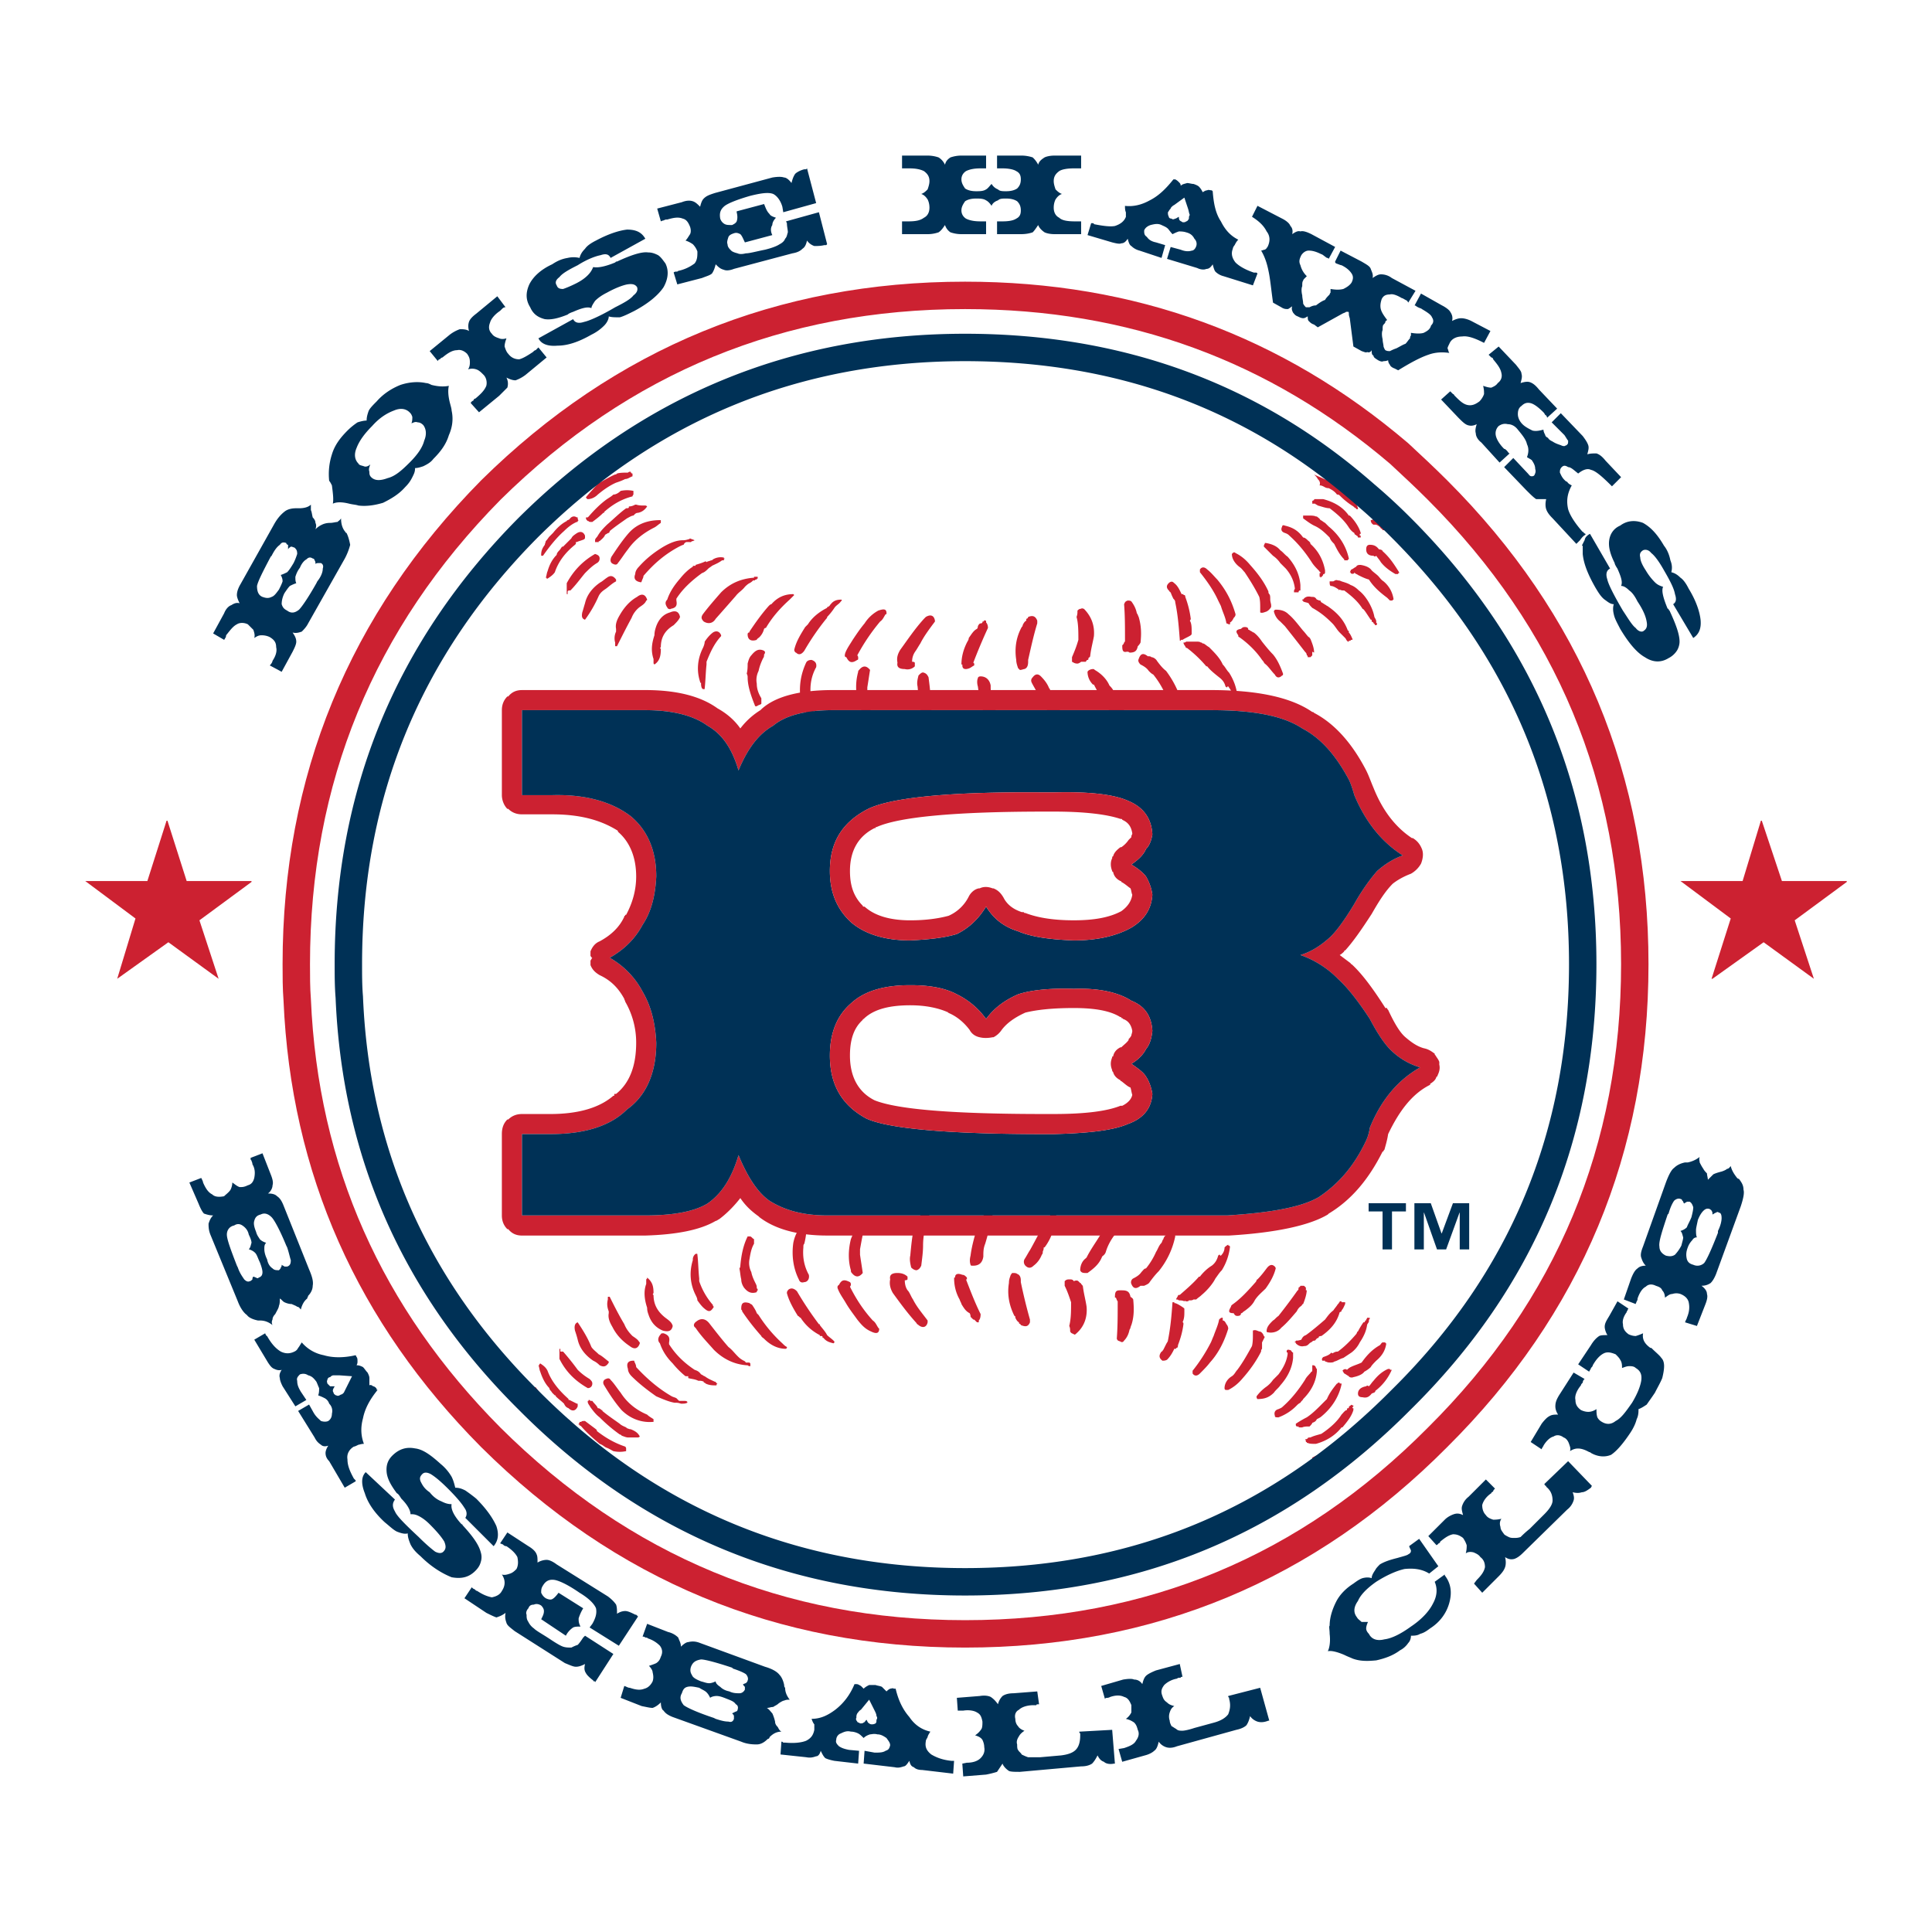 <svg xmlns="http://www.w3.org/2000/svg" width="2500" height="2500" viewBox="0 0 192.756 192.756"><path fill-rule="evenodd" clip-rule="evenodd" fill="#fff" d="M0 0h192.756v192.756H0V0z"/><path d="M49.615 49.798C36.671 62.741 30.199 78.33 30.199 96.742c0 18.322 6.472 33.91 19.417 46.945 13.035 12.943 28.623 19.508 47.037 19.508 18.321 0 33.911-6.564 46.946-19.508 12.943-13.035 19.414-28.623 19.414-46.945 0-18.413-6.471-34.001-19.414-46.944-13.035-13.036-28.625-19.508-46.946-19.508-18.415.001-34.003 6.472-47.038 19.508z" fill-rule="evenodd" clip-rule="evenodd" fill="#fff"/><path d="M148.701 33.025l-1.914-1.003c-.363-.182-.729-.273-1.002-.273s-.547.091-.912.273c.092-.364 0-.638-.182-.911-.092-.183-.457-.456-.82-.638l-2.098-1.185-.639 1.185c.092 0 .184.091.184.091.273.182.455.182.547.273.455.273.91.547 1.002.82.184.273.184.547-.092.82-.09.365-.363.547-.729.729-.273.091-.729.091-1.275 0v.274c-.092.091-.092.182-.092.273-.182.183-.273.365-.455.547-.273.091-.547.273-.912.456-.273.091-.455.182-.639.273-.182 0-.273 0-.455-.091 0 0-.092-.091-.182-.364 0-.183-.092-.456-.092-.729-.092-.364-.092-.729 0-.911 0-.274 0-.456.092-.547.09-.091.182-.183.182-.274s.182-.182.182-.182c-.273-.364-.547-.729-.637-1.094-.092-.365 0-.729.09-1.003.184-.364.457-.456.82-.456.273-.091.73.092 1.186.365.092 0 .182.091.547.273 0 .091.092.091.092.182l.729-1.185-2.369-1.276a1.751 1.751 0 0 0-1.094-.365c-.273 0-.547.182-.82.365.09-.365-.092-.639-.184-.912s-.455-.456-.912-.729l-2.096-1.094-.547 1.094c0 .091 0 .091.092.183.273.091.455.182.547.182.547.273.82.547 1.002.82s.182.547 0 .912c-.182.273-.455.456-.82.638-.365.091-.729.091-1.277 0v.364s-.09.091-.09.182c-.182.183-.365.365-.457.547-.271.091-.545.273-.91.547-.273 0-.455.091-.639.183h-.363a1.246 1.246 0 0 1-.275-.365c0-.274-.09-.547-.09-.82-.092-.364-.092-.729 0-.912 0-.273 0-.457.09-.547 0-.091.092-.182.184-.273s.092-.091.182-.183a2.273 2.273 0 0 1-.637-1.094c-.184-.365-.092-.638.09-1.002.182-.274.457-.456.73-.456.363 0 .729.091 1.275.364.092 0 .273.183.547.365.092 0 .092 0 .182.091l.639-1.185-2.369-1.276c-.365-.183-.822-.365-1.094-.273-.275-.091-.549.091-.822.273.092-.365 0-.638-.182-.821-.092-.273-.455-.547-.82-.729l-2.461-1.276-.547 1.094c.729.456 1.186.911 1.459 1.458.363.456.363 1.002.09 1.55-.09.091-.09.182-.273.273-.09 0-.271.091-.365.091.275.456.549 1.094.73 2.005.182.821.273 1.915.457 3.19l.818.457c.273.182.457.182.639.182.09 0 .182-.091.455-.273-.09.273 0 .456.092.638.092.091.182.273.455.365.184.091.365.182.547.182.184 0 .275-.091.457-.182 0 .182 0 .364.092.455.182.183.273.274.547.365l.363.273 2.461-1.367c.184-.091.273-.091.365-.183h.182c.092 0 .092.091.092.183 0 .091 0 .182.092.456l.363 2.826.82.456c.273.092.457.183.549.092.182.091.363 0 .455-.183 0 .274 0 .456.182.547 0 .182.184.273.457.456.182.091.363.183.547.091.09 0 .273 0 .455-.091a.7.7 0 0 0 .182.456c0 .091.184.273.457.364l.363.183c1.186-.729 2.189-1.276 3.008-1.55.729-.273 1.459-.273 2.098-.182-.092-.091-.092-.274-.182-.456 0-.091.09-.273.182-.456.182-.456.639-.729 1.275-.729.549-.091 1.277.183 2.006.547l.182.091.635-1.184zM151.709 38.221c.092-.365.184-.638.092-.912 0-.274-.273-.547-.547-.912l-1.732-1.823-1.002.82.273.273c.09 0 .182.091.182.183.455.547.729.911.82 1.367.092.365 0 .729-.365 1.003-.182.273-.455.364-.637.456-.273 0-.547-.091-.82-.182.09.364.09.547.09.82-.09.274-.273.547-.455.729-.365.274-.729.457-1.184.365-.457-.091-.822-.456-1.277-.912-.092-.091-.092-.182-.182-.182a23.422 23.422 0 0 1-.273-.273l-.912.82 1.732 1.823c.363.364.637.638.912.729.271.091.547.091.91-.091-.092.273-.182.638-.092.911 0 .274.184.639.547.912l1.824 2.005 1.002-.911c-.09 0-.182-.183-.273-.274-.09-.091-.182-.182-.273-.182-.455-.456-.729-.912-.82-1.277s0-.729.273-1.002c.273-.183.547-.273.912-.183.365 0 .729.183 1.002.547.457.547.82 1.003.912 1.459.182.364.182.82 0 1.276.092.091.182.091.273.182.092 0 .092.091.182.091.184.273.365.547.365.912.092.273 0 .456-.092.638-.09.092-.182.092-.273.092-.182 0-.273-.183-.363-.274l-1.459-1.549-.912.912 2.188 2.279c.457.456.73.729 1.004.912h1.002c-.09.364-.09.729 0 1.002.092.273.273.547.639.911l2.371 2.552.363-.364c.184-.274.365-.456.547-.547v-.092c-.092 0-.092-.091-.182-.091 0-.092 0-.092-.092-.092-.729-.82-1.275-1.641-1.457-2.278-.184-.82-.094-1.549.363-2.37-.182-.091-.363-.183-.457-.364-.09 0-.182-.092-.273-.183-.273-.273-.363-.547-.455-.729 0-.182 0-.365.182-.547.184-.182.365-.182.641 0 .271 0 .545.273 1.002.638.455-.365.912-.547 1.275-.365.455.092 1.094.639 2.096 1.641l.912-.912-1.549-1.641c-.365-.456-.639-.638-.912-.729-.273 0-.639 0-.91.091.09-.365.182-.638.09-.912-.09-.273-.273-.547-.547-.912l-2.188-2.279-.912.912 1.275 1.276c.184.273.273.456.367.547 0 .183 0 .365-.094.365 0 .091-.09.091-.273.182-.09 0-.182 0-.363-.091-.273-.091-.547-.182-.82-.365-.182-.091-.365-.182-.457-.365-.182-.091-.271-.182-.271-.273-.092-.183-.184-.364-.184-.547-.363.091-.729.183-1.094.091-.365-.182-.729-.364-1.002-.638s-.457-.638-.457-1.002.092-.639.365-.82c.273-.274.547-.364.912-.274.363.091.82.456 1.275.912 0 0 .092.09.184.273.09 0 .182.182.182.273l1.002-.912-1.822-1.915c-.365-.456-.639-.638-.912-.729-.275-.087-.641.003-.914.095zM158.09 53.991V53.9c-.09.182-.182.364-.271.547h.09V55.267c.092 1.002.547 2.097 1.275 3.373.273.456.547.912.912 1.185.273.183.547.456.912.456-.092.273-.092.638 0 1.002.092.456.363.912.639 1.458.818 1.368 1.641 2.371 2.461 2.826.82.547 1.641.547 2.369.092.365-.183.639-.456.82-.729s.273-.638.273-.911c0-.73-.363-1.732-1.002-3.1l-.092-.091c0-.091 0-.091-.092-.091-.455-1.094-.637-1.823-.455-2.188-.273-.091-.547-.182-.82-.456a5.792 5.792 0 0 1-.91-1.185c-.365-.547-.549-1.003-.549-1.276-.09-.365 0-.547.273-.729.184-.091.547-.091.822.273.363.274.818.912 1.275 1.732.637 1.094 1.002 1.823 1.094 2.37.182.547.092.821-.182 1.003l2.004 3.372c.547-.365.82-.912.73-1.823-.092-.821-.457-1.915-1.186-3.099-.273-.547-.547-.911-.82-1.094-.273-.273-.547-.456-.912-.547.092-.365.092-.729-.092-1.185-.09-.455-.273-1.002-.637-1.458-.639-1.094-1.275-1.823-2.098-2.279-.729-.273-1.549-.273-2.277.273-.639.273-1.004.82-1.094 1.459-.092.638.09 1.367.547 2.278 0 .091.09.273.271.547.365.82.547 1.367.365 1.732.273 0 .547.182.82.455.273.183.547.547.82 1.095.547.82.822 1.458.912 2.005.092.456 0 .729-.273.912-.182.182-.547.091-.82-.273-.365-.273-.73-.912-1.277-1.732-.91-1.549-1.457-2.644-1.549-3.099-.182-.547-.09-.912.273-1.095l-2.006-3.464c-.182.092-.271.183-.363.273s-.18.275-.18.457zM170.305 117.07c-.092-.092-.273-.273-.363-.455-.184-.273-.273-.457-.365-.639 0-.184-.092-.273 0-.547a2.84 2.84 0 0 1-1.186.547h-.273c-.455.092-.82.273-1.094.547-.273.182-.547.729-.82 1.459l-2.279 6.381c-.182.455-.273.82-.182 1.094s.182.547.457.82c-.365 0-.639.09-.822.273-.273.182-.455.547-.639 1.002l-.729 2.096 1.186.457c0-.092.092-.182.092-.273.09-.092.09-.184.09-.273.184-.547.457-1.004.822-1.186.271-.273.637-.273 1.002-.092.273.092.547.184.637.457.184.182.273.455.273.729.273-.182.457-.365.73-.365.273-.09.547-.09.82 0 .455.184.729.457.82.822.09.455.09.91-.182 1.549 0 .092-.092.182-.184.455l1.186.365.82-2.096c.182-.457.273-.82.182-1.096 0-.273-.182-.547-.547-.82.365 0 .639-.09.912-.273.182-.182.365-.455.547-.91l2.461-6.746c.273-.82.365-1.367.273-1.641 0-.455-.182-.729-.455-1.094-.092 0-.182-.092-.182-.092-.365-.455-.549-.82-.639-1.184-.092.09-.182.273-.365.273-.092.09-.273.182-.547.273-.363.09-.637.182-.82.273l-.547.547c.001-.182-.09-.455-.09-.637zm-2.278 3.008c.09-.092.182-.092.273-.182h.271c.184.09.275.273.365.547 0 .273-.09.637-.182 1.002-.184.455-.365.73-.455 1.002-.184.184-.365.273-.639.367.182.18.182.363.273.637 0 .182-.092.457-.182.82a4 4 0 0 1-.639.912c-.273.182-.547.182-.912.09-.365-.182-.639-.455-.639-.91-.09-.455.273-1.549.82-3.191l.092-.092c.182-.637.365-1.002.547-1.275.184-.184.455-.273.639-.184.092 0 .182.092.182.184.095 0 .095.181.186.273zm1.276 3.373c-.092-.182-.092-.457-.092-.73 0-.182.092-.545.184-1.002.182-.455.363-.73.547-.912.182-.182.363-.273.639-.182.09.092.182.092.182.182.09.092.09.182.09.365.184-.092.275-.184.365-.184.092-.09.184-.09.273 0 .184 0 .273.184.273.547 0 .275-.09.73-.363 1.279v.18c-.639 1.643-1.096 2.645-1.369 3.01a.972.972 0 0 1-1.094.182c-.365-.092-.547-.273-.637-.547-.092-.365-.092-.729.09-1.186.092-.273.273-.545.457-.729a.5.5 0 0 1 .455-.273zM159.549 133.295c-.273.184-.547.457-.82.912l-1.275 1.914 1.094.73c.09-.184.182-.273.182-.365.092-.092.182-.184.182-.273.365-.639.73-1.004 1.094-1.186.365-.182.73-.092 1.186.092.182.182.365.363.457.545.182.275.182.549.182.822.273-.092.455-.184.729-.184.182 0 .455 0 .639.184.455.273.639.639.547 1.275-.092.547-.365 1.277-.912 2.188-.639.912-1.094 1.551-1.641 1.824-.455.363-.91.363-1.367.09a1.085 1.085 0 0 1-.455-.455c-.092-.273-.092-.547-.092-.82-.273.182-.547.273-.82.273s-.547-.092-.729-.182c-.365-.273-.547-.547-.547-1.004-.092-.363.092-.91.547-1.457 0-.092.092-.184.182-.273 0-.184.092-.273.182-.365l-1.094-.639-1.459 2.279c-.271.455-.363.729-.363 1.094 0 .273.092.547.273.82-.365 0-.639 0-.912.182-.182.092-.455.365-.729.73l-1.094 1.824 1.094.729c0-.092.092-.182.092-.182 0-.092.09-.092.09-.184.273-.455.639-.82 1.002-.91.275-.184.639-.184 1.004.09.273.092.457.365.547.639.092.273.182.455.092.729.547-.363 1.094-.363 1.914.092 0 0 .09 0 .182.09.639.365 1.367.457 2.006.184.547-.365 1.184-1.094 1.914-2.189.363-.547.547-1.002.639-1.367.182-.363.182-.729.182-1.002.273-.092.547-.273.82-.455.182-.273.457-.639.82-1.186.273-.547.547-1.002.729-1.457.092-.365.184-.822.184-1.188 0-.363-.092-.639-.273-.82-.184-.273-.547-.547-1.002-1.002h-.092c-.639-.455-.82-.912-.73-1.459a5.727 5.727 0 0 1-.729.273c-.273 0-.547-.09-.73-.182-.363-.273-.547-.547-.547-1.002-.09-.365.092-.82.365-1.186 0-.092.092-.182.092-.182 0-.092.09-.184.09-.184l-1.094-.729-.818 1.459c-.273.455-.457.729-.457 1.094 0 .182.092.547.273.82-.371.002-.645.002-.826.092zM154.9 149.703c0 .365-.273.822-.82 1.369l-1.459 1.457c-.455.365-.729.639-.912.82-.273.092-.455.092-.637.092-.184 0-.365 0-.547-.092-.184-.092-.365-.182-.457-.273-.182-.273-.365-.455-.365-.729-.09-.273-.09-.547.092-.82-.365.092-.639.092-.82.092-.273-.092-.547-.184-.729-.457-.273-.273-.365-.637-.365-1.002.092-.365.365-.822.912-1.186 0-.092.09-.092.182-.184 0-.09.092-.182.182-.273l-.91-.91-1.732 1.73a1.88 1.88 0 0 0-.639.912c-.09.275 0 .547.092.912-.365-.182-.639-.182-.912-.09-.273.09-.637.271-.91.547l-1.643 1.639.82.912c.092-.092.184-.092.184-.182.092 0 .184-.092.184-.182.455-.365.818-.639 1.275-.73.363 0 .637.092 1.002.365.182.273.273.455.365.729 0 .184 0 .455-.092.82.184-.182.547-.182.82-.092.182.092.455.184.639.457.363.273.455.637.455 1.002-.092.457-.365.82-.82 1.277l-.273.363.82.912 1.641-1.641c.365-.365.547-.639.639-.912s.092-.639 0-1.002c.273.182.547.273.912.182.273-.092.547-.273.91-.639l4.375-4.283a1.85 1.85 0 0 0 .639-.912c.092-.273 0-.547-.09-.82.365.092.637.092.912 0 .271 0 .547-.182.91-.455l.092-.184-2.369-2.461-2.371 2.279c0 .092.092.092.092.182.09 0 .09 0 .09.092.455.367.636.822.636 1.369zM73.499 21.175c.091.365.091.638 0 .912-.092.183-.273.273-.457.364-.364 0-.547 0-.729-.091s-.365-.273-.456-.547c-.091-.547 0-.912.456-1.276.365-.273 1.276-.638 2.552-1.003 1.095-.273 1.824-.364 2.279-.182.365.182.729.638.912 1.276l.091.547 3.281-.912-.911-3.464-.091.091h-.182c-.365.091-.729.273-.912.456-.183.274-.273.547-.365.912-.273-.365-.546-.547-.729-.547-.273-.091-.638-.091-1.185 0L71.31 19.26c-.547.182-.82.273-1.094.547-.183.182-.273.455-.365.82-.273-.273-.456-.456-.729-.547-.273-.091-.638-.091-1.093.091l-2.461.638.365 1.276s.183-.091.273-.091c.183-.091.183-.091.365-.091.639-.183 1.094-.273 1.55-.091.364.091.546.365.729.82.091.273.091.547 0 .729-.183.273-.273.456-.456.638.273.091.456.183.729.365.183.182.365.456.457.729 0 .456 0 .82-.273 1.185a4.101 4.101 0 0 1-1.55.729s-.091 0-.182.091c-.182 0-.273 0-.364.092l.364 1.185 2.461-.638c.456-.183.82-.274 1.003-.456.182-.273.273-.547.364-.912.273.274.456.456.821.547.183.091.547.091 1.003-.091l5.833-1.55c.547-.091.82-.273 1.002-.456.273-.182.365-.456.456-.82.182.273.456.456.729.547.274 0 .638 0 1.003-.091h.182l.091-.091-.82-3.19-3.281.912.09.183c0 .364.092.638.092.911-.092.273-.092.456-.273.639-.092.273-.365.455-.547.546-.273.182-.729.365-1.458.547-.912.182-1.55.364-1.914.364-.365.091-.638.091-.82 0-.364-.091-.547-.182-.638-.273-.183-.183-.365-.364-.365-.638-.091-.182 0-.456.091-.729.091-.182.274-.273.547-.364.273-.092.455 0 .638.091.182.182.273.456.455.82l2.735-.729c-.183-.364-.183-.729 0-1.003 0-.273.183-.546.364-.729-.273-.091-.547-.182-.638-.365-.273-.273-.365-.547-.547-1.002l-2.734.729v.091h-.001zM90.361 22.086h-.364v1.276h2.552c.456 0 .821-.091 1.094-.183.273-.182.456-.456.638-.729.091.274.273.547.547.729.273.092.638.183 1.094.183h2.46v-1.276H97.835c-.637 0-1.093-.091-1.458-.273-.273-.182-.456-.456-.456-.82 0-.365.182-.638.365-.912.273-.182.638-.272 1.094-.272.365 0 .729 0 1.002.182.184.091.365.273.549.547.09-.273.363-.456.637-.547.182-.182.457-.182.82-.182.455 0 .82.091 1.094.272.273.274.365.547.365.912 0 .364-.092.638-.457.82-.273.182-.729.273-1.365.273H99.476v1.276h2.371c.547 0 .912-.091 1.186-.183.182-.182.363-.456.547-.729.09.274.363.547.637.729.184.092.547.183 1.004.183h2.643v-1.276h-.636c-.73 0-1.277-.091-1.551-.365-.365-.182-.547-.547-.547-1.003 0-.364.092-.638.182-.82.184-.273.365-.456.639-.547-.273-.091-.455-.273-.639-.456-.09-.273-.182-.547-.182-.82 0-.455.182-.729.547-1.002.273-.183.82-.274 1.459-.274h.728v-1.276h-2.643c-.457 0-.82.091-1.004.182-.273.182-.547.364-.637.729a2.541 2.541 0 0 0-.547-.729 3.581 3.581 0 0 0-1.186-.182h-2.371v1.276h.549c.545 0 1.092.091 1.365.274.365.182.457.456.457.82 0 .365-.092.638-.365.912-.273.182-.639.274-1.094.274-.363 0-.639 0-.82-.183a1.278 1.278 0 0 1-.637-.547c-.184.182-.365.456-.549.547-.273.183-.637.183-1.002.183-.456 0-.82-.092-1.094-.274-.183-.273-.365-.546-.365-.912 0-.364.182-.638.456-.82.365-.183.821-.274 1.458-.274h.547v-1.276h-2.46c-.456 0-.821.091-1.094.182-.273.182-.456.364-.547.729a1.691 1.691 0 0 0-.638-.729 3.402 3.402 0 0 0-1.094-.182h-2.552v1.276h.729c.638 0 1.094.091 1.459.274.364.273.547.547.547 1.002 0 .273-.091.547-.183.82-.182.183-.364.365-.637.456.273.091.455.274.637.547.091.182.183.456.183.82 0 .456-.183.821-.547 1.003-.365.273-.821.365-1.55.365h-.274zM109.049 22.269h-.184l-.363 1.185 2.461.729c.365.091.729.182.912.091.273 0 .455-.182.637-.455.092.364.184.638.365.729.184.183.457.365.82.456l2.189.729.363-1.276-.912-.273c-.455-.091-.729-.273-.912-.547-.271-.182-.271-.364-.271-.638.09-.273.363-.456.637-.547.365-.091.729-.182 1.096 0 .18.091.455.183.637.365.092.091.273.364.457.547.182-.091.363-.183.637-.273.184 0 .455 0 .729.091.365.092.639.273.82.639.184.182.275.455.184.729s-.273.456-.457.456c-.273.091-.637.091-1.092-.091l-1.004-.273-.363 1.185 3.008.911c.363.183.729.183.91.092.273 0 .457-.182.639-.456.092.364.182.638.273.729.182.183.455.365.82.456l2.918.912.455-1.185c-.092-.091-.092-.091-.184-.091h-.182c-.82-.273-1.457-.638-1.822-1.003-.365-.456-.457-.912-.273-1.368 0-.091.092-.273.182-.364.092-.183.182-.365.365-.547-.73-.365-1.277-.912-1.732-1.823-.547-.82-.729-1.823-.82-3.008l-.092-.092c-.182 0-.363-.091-.455 0-.182 0-.273.092-.457.183a1.89 1.89 0 0 0-.363-.547c-.092-.091-.273-.182-.547-.273-.184 0-.457-.091-.639-.091-.273.091-.455.091-.637.273 0-.182-.092-.273-.184-.364s-.182-.183-.363-.274h-.184c-.729.912-1.459 1.641-2.369 2.097-.822.456-1.641.638-2.463.547 0 .182 0 .456.092.638v.456c-.182.456-.547.729-1.094.911-.455.091-1.184 0-2.096-.182 0-.095-.092-.095-.092-.095zm7.566-.638c-.092-.183-.092-.274-.092-.456.092-.091.092-.182.273-.365 0-.091.184-.273.365-.364l1.002-.73.365 1.094c.09.273.09.456.182.638-.092.092-.092.274-.092.365-.09.182-.182.273-.273.273-.09.091-.182.091-.363.091-.092-.091-.182-.091-.273-.183-.092-.091-.092-.273-.092-.364-.182.091-.273.182-.363.182-.184.091-.273.091-.365 0-.182.001-.274-.09-.274-.181zM65.658 25.459c-.364-.183-.638-.274-1.002-.274-.638-.091-1.731.274-3.099.912h-.091l-.091.091c-1.094.456-1.824.546-2.188.456-.091.182-.183.455-.547.82-.273.274-.638.547-1.185.821-.547.273-1.003.456-1.276.547-.364 0-.547-.091-.638-.365-.182-.273-.09-.547.274-.82.273-.365.911-.729 1.823-1.185 1.003-.638 1.824-.912 2.279-1.002.547-.183.82-.092 1.003.273l3.464-1.914c-.364-.639-.911-.912-1.823-.912-.82.091-1.915.456-3.099 1.094-.547.273-.912.547-1.094.82-.273.274-.456.547-.547.912a2.606 2.606 0 0 0-1.185 0c-.547.091-1.003.273-1.55.638-1.185.547-1.914 1.276-2.279 2.006-.365.82-.365 1.549.091 2.279.274.638.73 1.002 1.458 1.185.638.091 1.368-.091 2.279-.456.091-.091.273-.182.547-.273.82-.365 1.458-.547 1.823-.365 0-.182.183-.456.365-.729.273-.273.638-.546 1.185-.82.82-.456 1.549-.729 2.005-.82.547-.091.82 0 1.002.273.091.274 0 .547-.364.821-.273.364-.911.729-1.823 1.185-1.55.912-2.644 1.367-3.099 1.458-.547.183-.912.091-1.094-.273l-3.464 1.914c.273.547.911.82 1.914.729 1.003 0 2.097-.365 3.373-1.094a4.589 4.589 0 0 0 1.277-.912c.273-.273.455-.638.455-.911.273.091.639.091 1.094.091.365-.091.912-.364 1.458-.638 1.367-.729 2.37-1.549 2.917-2.37.457-.82.547-1.641.183-2.37-.274-.366-.457-.639-.731-.822zM46.79 33.025c-.273-.182-.638-.182-.912-.182a3.708 3.708 0 0 0-1.003.547l-2.005 1.64.82 1.002c0-.091.091-.182.183-.182.091-.091.182-.183.273-.183.547-.456 1.002-.729 1.459-.729.364-.091.729.091 1.002.365.183.273.273.456.273.82 0 .183 0 .456-.183.729.274-.092.547-.092.821 0 .274.091.456.273.729.546.273.274.364.729.273 1.094-.182.455-.546.82-1.094 1.276a.196.196 0 0 0-.182.182c-.182.09-.273.183-.273.273l.821.912 2.005-1.642.82-.82a1.32 1.32 0 0 0-.091-1.002c.364.182.638.273.912.273a3.69 3.69 0 0 0 1.002-.547l2.097-1.732-.82-1.002-.273.273c-.091 0-.183.091-.273.183-.547.364-1.003.638-1.368.729-.456 0-.82-.183-1.094-.547-.182-.182-.273-.456-.365-.729 0-.273.091-.547.183-.82-.273.091-.547.091-.729 0-.273-.091-.547-.183-.729-.456-.273-.273-.365-.638-.183-1.094.091-.364.456-.82 1.002-1.185l.183-.182c.091-.091.183-.182.365-.182l-.82-1.094-2.097 1.732c-.365.273-.638.547-.729.82-.092.276-.092.549 0 .914zM44.784 38.495c-.456.091-1.003.091-1.732-.092-.183-.091-.364-.182-.547-.182-.821-.183-1.732-.092-2.552.182-.912.365-1.732.912-2.37 1.641-.365.365-.73.73-.821 1.003-.091.274-.183.547-.183.912-.273 0-.638.091-.911.182a6.654 6.654 0 0 0-1.003.82c-.729.729-1.276 1.459-1.549 2.371a6.388 6.388 0 0 0-.274 2.643c.092.092.183.273.274.456.091.729.182 1.368.091 1.823.364-.183.912-.183 1.641 0 .364.091.638.091.912.183.729.091 1.549 0 2.461-.274.729-.364 1.55-.82 2.188-1.55.365-.365.547-.638.729-1.002.182-.365.273-.547.273-.912.273 0 .547-.091.82-.182.365-.183.729-.365 1.002-.729.729-.729 1.276-1.458 1.55-2.37.364-.82.456-1.641.273-2.461 0-.182-.091-.456-.183-.82-.18-.731-.18-1.278-.089-1.642zm-7.657 4.01c.729-.82 1.458-1.277 2.188-1.55.638-.274 1.185-.182 1.549.183.092.09.183.182.274.455 0 .183 0 .456-.091.639.273-.091.365-.183.638-.091.183 0 .365.091.547.273.273.364.365.912.091 1.549-.182.729-.729 1.459-1.459 2.188-.82.821-1.458 1.368-2.188 1.55-.729.273-1.276.273-1.641-.091-.183-.183-.183-.365-.183-.547-.091-.273 0-.456.091-.729-.182.183-.456.274-.638.183-.274-.091-.456-.091-.547-.273-.365-.365-.456-.912-.183-1.55.276-.731.822-1.46 1.552-2.189zM29.834 50.709h-.273c-.456 0-.82.091-1.094.274-.364.273-.729.638-1.094 1.276L24 58.275c-.273.456-.365.821-.365 1.094 0 .182.091.456.273.82-.273-.09-.546 0-.82.183-.273.091-.547.364-.729.82l-1.094 2.006 1.094.638c.091-.092.091-.183.182-.273 0-.091 0-.182.092-.274.364-.455.638-.82 1.002-1.002.273-.183.729-.183 1.094 0l.547.547c.091.273.182.547.091.82.273-.182.456-.273.729-.273.364 0 .638.091.82.182.455.273.638.547.638 1.003.091.364 0 .82-.365 1.367 0 .091-.092.273-.273.456l1.185.638 1.094-2.005c.182-.365.364-.729.364-1.002 0-.365-.183-.638-.364-.912.364.092.638 0 .911-.091.182-.182.456-.456.638-.82l3.556-6.29a6.185 6.185 0 0 0 .638-1.549c-.091-.456-.183-.821-.365-1.185-.091 0-.091-.092-.182-.183-.273-.364-.365-.82-.365-1.276-.092.183-.274.274-.365.365-.182 0-.455.091-.729.091-.365 0-.638.091-.82.183a2.093 2.093 0 0 0-.639.456c.091-.274.091-.456 0-.638 0-.182-.091-.364-.273-.547-.091-.365-.091-.547-.183-.729v-.547c-.271.27-.727.361-1.183.361zm-1.093 3.646v.456c.091-.183.182-.183.273-.273.183 0 .274.091.365.091.183.183.273.274.273.639-.091.273-.182.547-.364.911-.274.456-.456.729-.638.912-.183.091-.364.183-.638.274.091.182.182.364.182.638-.091.273-.182.456-.365.821-.273.365-.456.638-.729.729-.364.183-.638.091-.911 0-.455-.182-.547-.639-.547-1.094.092-.456.547-1.368 1.367-2.917l.091-.091c.273-.547.547-.912.821-1.094.183-.274.365-.274.639-.183-.001.09.089.181.181.181zm1.823 1.459c.182-.182.365-.273.638-.091.091 0 .183.091.183.182.091.091.091.273.091.365.091-.091.183-.091.273-.091h.273c.182.091.274.273.182.547 0 .365-.182.82-.546 1.276l-.091.183c-.821 1.458-1.458 2.37-1.732 2.643-.456.365-.821.365-1.185.091-.364-.183-.456-.365-.547-.638 0-.365.091-.729.273-1.094.183-.274.365-.547.547-.729.182-.091.365-.183.638-.273-.091-.183-.091-.364-.091-.639.091-.273.182-.546.456-.911.182-.457.455-.73.638-.821zM136.852 157.453c-.273-.092-.547-.092-.912 0-.273.09-.547.271-.912.545-.729.457-1.367 1.094-1.73 1.824-.365.729-.639 1.549-.639 2.369-.092.092 0 .365 0 .82.09.73 0 1.367-.182 1.732.363-.09 1.002.092 1.641.365.363.182.637.273.82.363.729.273 1.459.273 2.369.184.82-.184 1.641-.455 2.371-1.002.363-.184.637-.457.82-.73.182-.182.273-.455.273-.729.273 0 .637 0 .912-.184.363-.09.637-.273 1.002-.547 1.004-.639 1.641-1.549 1.914-2.553.273-1.002.182-1.914-.455-2.734v-.09l-1.004.729c.273.639.273 1.367-.182 2.188-.365.73-1.094 1.549-2.188 2.279-1.004.729-1.914 1.186-2.645 1.275-.729.184-1.275 0-1.549-.547-.182-.184-.273-.365-.273-.547s.092-.455.182-.639h-.639c-.182-.182-.363-.273-.455-.455-.365-.455-.365-1.002.092-1.641.273-.639.912-1.275 1.822-1.914 1.004-.639 2.006-1.094 2.826-1.275.912-.092 1.732 0 2.461.455l.912-.729-1.914-2.736-1.002.73c.09.273.182.363.182.455 0 .182-.092.273-.273.365-.092.09-.457.182-1.094.363-.73.184-1.277.365-1.732.639-.182.184-.365.365-.455.547-.183.276-.364.55-.364.825zM103.488 168.754l-2.371.184c-.455 0-.82.09-1.092.273a1.751 1.751 0 0 0-.457.82c-.273-.365-.455-.547-.729-.73-.184-.09-.547-.182-1.094-.09l-2.279.182.09 1.277h.547c.547-.092 1.095 0 1.368.182.363.184.455.455.547.912 0 .273 0 .547-.092.729a2.15 2.15 0 0 1-.639.639c.273.092.547.182.73.455.09.182.182.455.182.73.092.455-.092.818-.365 1.092s-.729.457-1.367.457l-.456.09.091 1.277 2.278-.182a9.65 9.65 0 0 0 1.094-.273l.549-.822c.09.275.363.547.637.73.182.092.639.092 1.094.092l6.107-.547c.457 0 .82-.092 1.094-.275.184-.182.365-.455.547-.82.184.365.365.547.639.639.184.182.547.273 1.002.182h.092l-.273-3.371-3.281.182c0 .092 0 .092.092.182v.184c0 .547-.092 1.094-.457 1.457-.273.273-.729.457-1.459.547l-2.096.184h-1.184c-.275-.092-.457-.184-.641-.273-.09-.184-.273-.273-.363-.457-.092-.09-.092-.363-.092-.547-.092-.273 0-.547.182-.818.092-.184.273-.365.547-.549-.273-.09-.547-.273-.637-.455-.184-.182-.273-.455-.273-.729-.092-.365 0-.729.363-.912.273-.273.82-.455 1.459-.455h.273c0-.092.092-.092.273-.092l-.18-1.281zM92.549 173.312c0-.09.091-.273.274-.547-.821-.182-1.55-.639-2.097-1.459-.638-.729-1.093-1.641-1.367-2.826h-.183c-.091-.09-.273 0-.364 0-.183.092-.274.184-.365.273l-.456-.455c-.183-.092-.364-.092-.638-.182h-.639c-.182.09-.364.182-.547.363l-.273-.273c-.182-.09-.273-.182-.456-.182h-.183c-.455 1.094-1.093 1.914-1.913 2.553-.73.547-1.459.912-2.37.912.091.273.182.455.273.547v.547c-.091.455-.273.82-.82 1.094-.456.182-1.185.273-2.096.182h-.183c-.091-.092-.091-.092-.183-.092l-.091 1.277 2.552.273c.456.09.729 0 1.002-.092.183 0 .365-.182.456-.547.182.365.273.547.456.729.182.092.456.184.911.273l2.37.273.091-1.275-1.003-.092c-.456-.09-.729-.182-1.002-.363-.183-.184-.364-.365-.273-.639 0-.273.182-.547.455-.639.365-.182.639-.273 1.003-.182.274 0 .547.092.729.182.182.092.365.275.547.457.183-.182.365-.273.639-.365.182 0 .364-.092.729 0 .365 0 .638.184.912.365.183.273.365.455.365.729-.091.365-.183.455-.457.547-.273.182-.638.182-1.094.182l-1.002-.182-.092 1.275 3.099.365c.365.092.638 0 .912-.09.182 0 .365-.275.547-.549.092.365.183.549.456.639.182.182.456.273.82.273l3.099.365.091-1.277h-.273c-.911-.09-1.549-.363-2.005-.637-.456-.365-.638-.729-.547-1.277.002-.179.093-.271.184-.453zm-5.104-2.095c.091.09.091.273 0 .365 0 .182 0 .271-.091.363-.183.092-.273.092-.365.092a.396.396 0 0 1-.273-.092c-.182-.092-.182-.273-.273-.363-.091.09-.182.271-.273.271-.091.092-.182.092-.365.092-.091-.092-.274-.092-.274-.182-.09-.092-.182-.273-.09-.365 0-.182 0-.273.09-.455.092-.092.183-.273.365-.365l.82-1.002.547 1.094c.091.182.182.365.182.547zM78.238 168.117c-.091-.457-.273-.82-.456-1.004-.273-.363-.82-.637-1.458-.82l-6.472-2.369c-.456-.182-.82-.182-1.185-.09-.182 0-.456.182-.729.455 0-.365-.182-.639-.273-.912a2.089 2.089 0 0 0-1.002-.549l-2.097-.818-.456 1.275c.091 0 .183 0 .273.092.091 0 .183 0 .273.092a2.92 2.92 0 0 1 1.185.729c.274.365.274.729.091 1.094-.091.273-.183.455-.456.639-.182.09-.456.182-.729.273.183.182.365.455.365.639.091.363.091.637 0 .91-.182.365-.456.639-.82.729-.456.184-.912.092-1.459-.09-.182 0-.273-.092-.546-.184l-.365 1.186 2.097.822c.456.09.82.182 1.094.182.273-.092.546-.273.82-.547 0 .365.091.729.273.82.183.273.457.455.912.637l6.836 2.461c.638.273 1.276.273 1.55.273.456 0 .82-.273 1.094-.547.092 0 .183-.09.183-.182.364-.365.729-.547 1.185-.547-.182-.092-.273-.273-.364-.455-.091-.092-.273-.273-.273-.547a4.266 4.266 0 0 0-.273-.82c-.183-.182-.273-.365-.547-.547.273 0 .364-.092.638-.092.092-.09.365-.182.547-.365.273-.182.456-.273.547-.273.183-.09.365-.09.547-.09-.274-.365-.456-.73-.456-1.186-.094-.092-.094-.184-.094-.274zm-5.196-1.732l.091.092c.547.182 1.003.365 1.276.547.182.182.273.455.182.637 0 .092-.091.184-.182.275-.092 0-.183.09-.273.09 0 .092.091.182.182.273v.273c-.091.182-.273.365-.546.365s-.638 0-1.002-.184c-.456-.09-.729-.273-.912-.455-.273-.182-.456-.363-.456-.547-.182.092-.455.184-.638.184-.273 0-.455-.092-.82-.184-.456-.182-.821-.363-.912-.639-.182-.271-.182-.545-.091-.82.182-.455.456-.637 1.003-.729.364.001 1.457.275 3.098.822zm.183 4.832v.273c-.092.273-.273.363-.547.273-.365 0-.729-.092-1.277-.273l-.182-.092c-1.64-.547-2.643-1.002-3.008-1.275-.273-.365-.456-.73-.182-1.186.091-.273.182-.547.547-.639.364-.092.729 0 1.185.092.273.182.547.273.729.455.183.182.273.365.364.547.092-.092.365-.182.639-.182.273 0 .547.09 1.002.273.457.182.73.273.912.547.183.092.273.273.183.547 0 .092-.091.184-.183.184l-.365.182c.091.092.183.182.183.274zM112.057 167.57l-2.188.637.365 1.277c.092-.092.182-.092.273-.092 0 0 .09 0 .273-.092.547-.182 1.002-.182 1.367 0 .363.092.547.365.729.822v.729c-.09.184-.273.455-.547.639.365.092.547.182.82.363.184.184.273.365.365.73.182.363.092.729-.182 1.094-.184.363-.639.547-1.186.729l-.547.092.365 1.275 2.277-.639c.365-.09.729-.273.912-.455.273-.182.363-.547.455-.912.184.273.455.457.73.549.273.09.639.09 1.094-.092l5.924-1.641c.457-.092.822-.273 1.004-.457.182-.273.273-.545.363-.91.184.273.457.455.73.547.273.09.639.09 1.094-.092h.09l-.91-3.281-3.189.82c0 .09 0 .09.09.182v.092c.182.639.09 1.094-.09 1.551-.275.363-.73.637-1.369.818l-2.006.547c-.547.184-1.002.273-1.184.273-.273 0-.457 0-.639-.182-.182-.092-.273-.182-.455-.273-.092-.182-.182-.365-.182-.547a1.253 1.253 0 0 1 0-.82c.09-.273.182-.455.455-.637-.365-.092-.547-.184-.729-.365-.275-.184-.367-.365-.457-.639-.182-.457-.09-.73.182-1.094.275-.273.73-.547 1.277-.639.09-.09.182-.09.365-.09 0-.092.09-.092.182-.092l-.273-1.277-2.371.639c-.455.184-.82.365-1.002.547-.182.184-.273.455-.365.82-.182-.273-.455-.455-.82-.455-.178-.09-.543-.09-1.09.001zM36.671 136.941c-.182-.182-.274-.363-.456-.547-.183-.092-.365-.182-.638-.182.091-.182.091-.273.091-.365 0-.184 0-.365-.091-.455l-.091-.184c-1.185.273-2.278.273-3.19 0a3.806 3.806 0 0 1-2.188-1.275c-.183.273-.273.455-.364.547a.722.722 0 0 1-.365.365c-.365.182-.82.273-1.367 0-.456-.273-.912-.73-1.367-1.551-.091 0-.091-.09-.091-.09-.091-.092-.091-.184-.091-.184l-1.094.639 1.367 2.279c.183.273.364.547.638.639.183.09.456.182.73.09-.183.273-.274.547-.183.822 0 .182.091.455.273.818l1.276 2.006 1.094-.639-.547-.82c-.273-.455-.365-.729-.365-1.094-.091-.271.092-.455.273-.637.273-.092.547-.092.82.09.365.092.547.275.821.639.091.182.182.455.273.639 0 .273 0 .455-.091.729.273.092.456.182.638.273a.936.936 0 0 1 .456.547c.274.273.365.639.274 1.002 0 .273-.091.547-.365.73-.183.09-.456.09-.729 0-.182-.184-.456-.365-.729-.82l-.456-.82-1.093.637 1.641 2.645c.182.365.364.547.638.729.182.184.456.184.729.092-.183.273-.273.547-.273.729 0 .273.091.547.364.82l1.55 2.645 1.093-.639c0-.092 0-.092-.091-.182l-.091-.092c-.456-.82-.638-1.367-.638-1.914-.091-.547.183-1.002.638-1.275.091 0 .273-.092.456-.184.091 0 .273-.09.547-.09-.274-.729-.365-1.551-.091-2.553.182-.912.638-1.824 1.458-2.826h-.09v-.092c-.092-.182-.274-.273-.365-.273-.091-.09-.274-.182-.365-.09v-.729c-.001-.183-.092-.365-.183-.549zm-2.826.274l1.276.092-.546 1.094-.273.547c-.091.092-.182.182-.273.182-.183.092-.274.184-.456.092-.091 0-.182-.092-.273-.182 0-.092-.091-.184-.091-.273 0-.184.091-.273.182-.457h-.456c-.092-.09-.183-.182-.273-.273 0-.09-.092-.182 0-.363 0-.092.091-.273.273-.273.091-.092.182-.184.364-.184.091-.002.364-.002.546-.002zM43.963 146.057c-.911-.82-1.732-1.457-2.552-1.549-.912-.182-1.641.092-2.279.729-.456.457-.638 1.004-.547 1.732.091.639.456 1.275 1.003 2.006.182.09.273.273.455.547.638.639.912 1.186.912 1.551.272 0 .456 0 .82.182.365.182.729.455 1.094.82.729.729 1.185 1.275 1.458 1.732.182.455.182.729-.091 1.002-.183.182-.456.182-.82 0-.364-.273-.912-.73-1.641-1.459-1.367-1.275-2.187-2.096-2.37-2.553-.273-.455-.273-.818 0-1.186l-2.917-2.734c-.456.457-.456 1.186-.092 2.098.274.912.912 1.914 2.006 2.916.456.365.82.73 1.186.912.455.182.82.273 1.093.182 0 .365.091.639.274 1.094.182.365.456.73 1.003 1.186 1.094 1.094 2.188 1.732 3.099 2.098 1.002.182 1.732 0 2.37-.639.273-.273.456-.547.547-.912a1.557 1.557 0 0 0 0-.912c-.182-.729-.729-1.549-1.823-2.734 0 0 0-.09-.091-.09l-.091-.092c-.729-.82-1.003-1.457-.912-1.914-.365 0-.638-.09-1.003-.273-.455-.184-.82-.457-1.185-.912-.547-.365-.729-.729-.911-1.094-.092-.273-.092-.455.182-.729.182-.184.456-.184.82 0 .456.273 1.002.729 1.732 1.457.82.82 1.367 1.461 1.641 1.916.273.363.273.729.091 1.002l2.826 2.826c.456-.547.547-1.186.273-2.006-.365-.82-1.003-1.73-2.005-2.734a16.304 16.304 0 0 0-1.094-.82c-.365-.184-.638-.273-1.002-.273-.091-.365-.183-.73-.365-1.094a4.753 4.753 0 0 0-1.094-1.279zM50.162 154.078c.091.092.182.184.365.184.547.363.912.729 1.094 1.094.091.455.091.82-.091 1.186-.182.182-.365.363-.638.455s-.547.182-.82.092c.183.273.273.547.273.82s-.091.547-.273.82c-.183.363-.547.547-1.002.637-.456-.09-.912-.273-1.458-.637-.091 0-.183-.092-.273-.184-.091 0-.183-.09-.273-.182l-.729 1.094 2.188 1.459c.365.182.729.363 1.003.455.273-.092.547-.182.912-.455-.091.455 0 .729.091 1.002s.364.455.82.82l5.013 3.191c.457.182.821.363 1.094.363s.547-.09.912-.273c-.091.365-.091.639.091.912.091.182.365.457.729.729 0 .092.091.092.183.092v.092l1.823-2.826-2.826-1.822-.183.182c-.182.273-.364.547-.546.73-.273.09-.456.182-.638.271-.273 0-.547 0-.82-.09-.273-.092-.729-.365-1.276-.73-.821-.547-1.368-.82-1.641-1.094a1.698 1.698 0 0 1-.547-.639c-.182-.273-.182-.455-.182-.729-.091-.182 0-.455.182-.639.091-.271.273-.363.547-.363.183-.092.456-.092.729.092.182.182.273.363.273.547 0 .271-.091.455-.273.818l2.461 1.643c.183-.367.456-.639.729-.822.182-.09.456-.09.729-.09-.183-.365-.183-.547-.183-.82a4.45 4.45 0 0 1 .455-1.004l-2.46-1.549c-.273.365-.456.547-.638.639-.182.09-.456 0-.638-.092-.273-.182-.365-.365-.456-.547 0-.273 0-.455.182-.729.273-.457.638-.639 1.185-.547.456.09 1.276.455 2.461 1.275.911.547 1.458 1.094 1.641 1.549.09.457 0 .912-.365 1.551l-.273.363 2.917 1.824 1.914-2.918-.091-.09c-.091-.092-.091-.092-.183-.092-.365-.182-.729-.363-1.002-.363s-.547.09-.82.271c0-.363 0-.637-.091-.91-.183-.273-.457-.547-.821-.82l-5.105-3.191c-.365-.273-.729-.455-1.002-.455-.274 0-.638.09-.911.273 0-.365 0-.639-.092-.82-.091-.273-.364-.547-.82-.82l-2.097-1.367-.729 1.094c.088 0 .179.09.27.09zM27.191 118.256c.091-.273 0-.639-.183-1.094l-.82-2.098-1.185.457c0 .182 0 .182.091.271 0 .092.091.184.091.365.273.457.273.912.182 1.367-.091.365-.273.639-.638.73-.365.182-.547.182-.821.182-.273-.092-.455-.273-.729-.455 0 .273-.091.547-.183.729-.182.273-.456.455-.638.639-.456.09-.911.09-1.185-.184-.364-.182-.638-.547-.912-1.184 0-.092-.091-.273-.182-.457l-1.185.457.911 2.096c.183.455.365.82.547 1.002.273.092.547.184.912.184-.273.271-.364.547-.456.82 0 .273 0 .637.182 1.094l2.735 6.654c.273.729.638 1.186.912 1.367.182.273.638.455 1.094.547h.182c.547 0 .912.182 1.276.455a.577.577 0 0 1 0-.547c0-.182.091-.363.273-.547.182-.363.364-.637.364-.82.091-.182.091-.455.091-.729.183.09.273.273.456.365.183.09.456.182.729.182.183.092.456.182.547.273.183 0 .273.182.365.273.091-.365.273-.82.638-1.094 0-.092.091-.182.091-.273.273-.273.456-.639.456-1.004.091-.455-.091-1.002-.365-1.641l-2.552-6.381c-.183-.455-.365-.729-.639-.91-.182-.184-.456-.273-.912-.273.277-.181.46-.545.46-.818zm-3.829 4.01c.273-.182.546-.182.82 0 .273.182.547.455.638.912.182.365.273.639.273.82-.091.273-.091.455-.273.639.273.09.456.182.638.363.182.184.274.547.456.912.183.455.273.82.273 1.002 0 .273-.091.457-.365.547-.09.092-.182.092-.273 0-.091 0-.182-.09-.273-.09-.091.09-.091.182-.091.273-.091.09-.183.182-.273.182-.183.092-.365 0-.547-.182-.182-.273-.456-.639-.638-1.186l-.091-.182c-.638-1.641-1.002-2.645-1.002-3.1-.001-.455.273-.819.728-.91zm2.188.638c-.182-.457-.273-.82-.182-1.094.091-.365.273-.547.639-.639.364-.184.729-.092 1.093.273.273.273.821 1.275 1.459 2.826l.091.182c.182.547.273 1.004.364 1.277 0 .363-.091.547-.364.637h-.273c-.091-.09-.183-.09-.273-.182 0 .092 0 .182-.091.273 0 .092-.091.182-.183.273-.273 0-.456 0-.638-.182-.273-.184-.456-.457-.547-.912-.183-.365-.273-.729-.273-1.002s0-.457.182-.639c-.273-.09-.456-.182-.638-.365-.093-.179-.275-.36-.366-.726z" fill-rule="evenodd" clip-rule="evenodd" fill="#003156"/><path fill-rule="evenodd" clip-rule="evenodd" fill="#cc2131" d="M175.684 81.884l-1.823 6.016h-6.199l5.014 3.738-1.914 6.016h.09l5.105-3.646 5.014 3.646-1.914-5.834 5.195-3.828V87.9h-6.471l-2.006-6.016h-.091zM25.094 87.992V87.9h-6.471l-1.915-6.016h-.091L14.703 87.9H8.504l5.013 3.738-1.823 6.016 5.105-3.646 5.013 3.646-1.914-5.834 5.196-3.828zM136.852 139.039c.182-.092.365-.092.365-.273a5.272 5.272 0 0 0 1.641-2.098c-.184 0-.184 0-.184-.09h-.182c-.639.273-1.094.729-1.459 1.184-.182.184-.273.365-.455.547-.182-.09-.182-.09-.273 0-.547.092-.82.365-.82.73 0 .273.182.363.455.363.365.092.638 0 .912-.363zM136.121 136.852c.184-.092.457-.273.639-.457.092-.182.365-.455.547-.639.547-.455.912-1.002 1.004-1.73-.092 0-.092 0-.092-.092h-.273c-.092 0-.182.182-.273.273-.82.455-1.367 1.094-1.824 1.732-.363.182-.729.273-1.094.455-.182.092-.273.184-.363.273a.28.28 0 0 0-.365 0l-.092.092c.092.092.092.182.184.273.182.092.273.182.455.273 0 .092.273.184.455.092.455-.09.91-.272 1.092-.545zM133.479 134.846c-.273 0-.365.09-.547.182-.092-.092-.092-.092-.184 0-.182.182-.455.273-.729.365-.09.09-.182.182-.09.363h.271v.092h.092c.184.092.273.092.455.092.092 0 .275 0 .365-.092.365-.092.547-.273.912-.365.273-.182.547-.363.82-.547a2.82 2.82 0 0 0 .82-1.002c.365-.547.639-1.094.73-1.732 0-.09.182-.273.182-.363v-.092s0-.092.09-.182c0-.092 0-.092-.09-.092h-.182s0 .092-.092.182c0 .092 0 .092-.092.092 0 0 0 .092-.092.182h-.09a7.674 7.674 0 0 0-.547.912c-.092 0-.092.182-.184.273-.543.638-1.18 1.275-1.818 1.732zM131.291 136.486c0-.092-.092-.273-.273-.273h-.092v.455c0 .092 0 .184-.09.184-.184.273-.457.455-.639.82-.639 1.002-1.367 1.914-2.189 2.643-.182.182-.271.182-.455.273-.363.092-.455.365-.363.639 0 .182.09.182.363.182a4.85 4.85 0 0 0 1.824-1.186c.09-.09.182-.182.365-.273.09-.182.271-.273.271-.363.822-.82 1.277-1.732 1.369-2.734v-.184-.09l-.091-.093zM134.938 140.496v-.09l.09-.092v-.092h-.09c-.092-.09-.092-.09-.184 0 0 0-.182.092-.182.184 0 .09 0 .09-.092.09-.09 0-.09.092-.09.184-.184 0-.365.273-.547.455-.457.729-1.186 1.367-2.006 1.914-.273.092-.729.184-1.094.365-.092 0-.273 0-.273.092-.092.09-.182.09-.273.09.092.092.092.184.092.275h.09c0 .09 0 .09.092.09.182.092.455.092.729.092h.092c1.002-.273 1.914-.82 2.553-1.643h.09c.457-.547.912-1.094 1.094-1.73v-.184h-.091zM133.66 138.035v-.09h-.182c0 .09 0 .09-.092.09-.363.457-.729.912-1.002 1.551-.184.182-.365.363-.547.547-.455.455-.912.91-1.459 1.275-.365.182-.82.455-1.094.639v.09c0 .092 0 .092.092.184h.182c0 .09 0 .09.184.09h.182c.182-.09.455-.09.547-.09h.182c.092-.092.273-.273.273-.365.273-.092.365-.182.457-.365.182-.09.363-.182.455-.273 1.002-.82 1.732-1.914 2.006-3.189v-.092c0-.002 0-.002-.184-.002zM137.672 141.135c0-.092-.092-.182-.182-.182h-.273l-.184.182c-.182.092-.273.273-.455.273h-.273c-.184.092-.365.273-.273.455.09.092.273.184.273.184.547 0 .912-.184 1.186-.457.09-.09.09-.182.09-.182 0-.092 0-.092.092-.182l-.001-.091zM134.572 142.957v.092l-.182.184c-.547.363-1.004.639-1.459 1.094-.184.092-.184.182-.273.182-.182.273-.457.455-.82.547-.273.092-.455.182-.547.182l-.365.184c0 .273 0 .455-.182.637l-.365.365c.365-.092.639-.273 1.004-.365.547-.182 1.184-.547 1.641-.82.182-.182.363-.273.455-.455.639-.455 1.094-1.002 1.275-1.732v-.092h-.182v-.003zM134.207 129.924h-.364v-.092h-.184v.092c-.09 0-.09.182-.182.182-.092.182-.273.365-.455.639-.365.273-.547.547-.822.91-.637.547-1.275 1.094-1.912 1.551-.275.09-.365.273-.457.455-.273.092-.365.092-.547.092 0 .09 0 .09-.092.09v.092c.092 0 .092 0 .092.092.182.182.457.363.82.273.273 0 .365-.092.547-.273.092-.092.184-.092.273-.184.092-.09.184-.09.273-.09.092-.092.184-.273.365-.273v-.092c.092-.092.182-.092.273-.092.91-.637 1.549-1.367 1.822-2.369l.184-.092v-.09c.182-.184.273-.457.363-.639.003-.092.003-.092.003-.182zM127.553 131.291c-.273.182-.363.363-.545.455-.367.365-.639.639-.639 1.094 0 0 0 .092.182.092.457.09 1.002-.092 1.275-.457.547-.455 1.004-1.002 1.551-1.641.09-.182.182-.363.455-.547.092-.09.092-.182.182-.182.184-.457.365-1.004.365-1.459 0 .092 0 .092-.09.092v-.273l-.092-.092c-.092-.092-.092-.092-.184-.092h-.272s0 .092-.184.184c0 .09 0 .273-.092.273a60.173 60.173 0 0 1-1.912 2.553zM124.363 130.652c.363-.273.639-.547.82-.912.273-.455.73-.82 1.094-1.186.455-.637.82-1.275 1.002-2.004 0 0 0-.092-.09-.184-.273-.273-.549-.182-.82.184-.273.363-.549.729-.912 1.094-.092 0-.092.182-.184.273-.729.82-1.457 1.641-2.369 2.279-.092.09-.092.182-.092.182-.271.455-.271.639.275.639.09.182.182.273.363.273.273 0 .365-.092.365-.273.092 0 .092 0 .182-.092.093-.091.274-.181.366-.273zM125.914 134.025v-.092c.09-.182.182-.365.271-.547l-.09-.092c-.092-.273-.275-.455-.457-.455-.273-.092-.365-.182-.637-.092v.458c0 .273 0 .729-.092 1.094-.455.82-.912 1.641-1.459 2.369-.182.184-.273.457-.547.639-.455.273-.73.729-.73 1.186 0 .09 0 .09.092.182h.275c.547-.273 1.002-.639 1.457-1.184.729-.822 1.367-1.734 1.822-2.645 0-.092 0-.184.094-.273l.001-.548zM122.541 132.566a.689.689 0 0 0-.184-.455c-.092-.184-.184-.365-.365-.365v-.092-.182h-.09c-.092 0-.184.092-.273.182-.092.547-.365 1.094-.547 1.641-.092.184-.184.457-.273.639a16.466 16.466 0 0 1-1.824 2.826v.273c.182.273.457.273.73 0 .363-.365.729-.73 1.002-1.094.912-1.003 1.457-2.187 1.824-3.373zM122.541 124.18c-.184.092-.275.184-.367.273 0 .365-.182.639-.363.82-.092 0-.092 0-.092-.09-.09 0-.09 0-.182.09-.092.365-.273.73-.639 1.004-.455.273-.912.729-1.184 1.094h-.092c-.547.637-1.186 1.184-1.914 1.822-.092 0-.184 0-.184.092-.09.182-.182.273-.182.363.092 0 .182 0 .273.092.184 0 .365 0 .547.092l.092-.092v.092h.274l.09-.092h.092c.092 0 .273 0 .365-.092h.274c.182-.182.365-.271.547-.455.547-.455 1.094-1.094 1.367-1.641.273-.365.365-.547.639-.82a5.643 5.643 0 0 0 .818-2.369l-.09-.092c-.089 0-.089 0-.089-.091zM117.07 122.994h-.182v.092c-.092 0-.092 0-.092.092-.363-.092-.639.092-.73.455-.09.092-.09.184-.18.365-.275.273-.367.639-.549.912a7.171 7.171 0 0 1-1.002 1.641c-.182 0-.273.182-.457.363-.182.273-.455.457-.818.639-.184.092-.273.365-.184.547.184.455.457.547.912.182h.365c.182-.09.455-.182.547-.363.271-.365.545-.73.91-1.094a8.123 8.123 0 0 0 1.643-3.465s0-.182-.092-.182v-.092l-.091-.092zM118.072 132.111c0-.092 0-.184-.09-.184.182-.363.182-.729.182-1.094v-.273l-.092-.09c-.271-.184-.547-.365-.818-.457h-.092v-.09h-.182c-.092 1.275-.184 2.461-.457 3.828 0 .09-.09.182-.182.363l-.275.547c-.09.092-.09.184-.18.184-.275.363-.275.637.09.91.182 0 .273 0 .457-.092.363-.363.547-.729.729-1.092h.182v-.092h.092c.09-.092.09-.182.09-.273.275-.727.456-1.366.546-2.095zM105.221 120.988h-.273c0 .092-.092.092-.184.275-.09.09-.09.271-.273.271-.09.092-.182.275-.182.275-.182.365-.273.637-.455.91-.365.639-.73 1.369-1.094 2.006-.182.273-.365.639-.549.912a.566.566 0 0 0 .092.639c.275.273.547.273.82 0 .365-.273.639-.639.82-1.094.092-.092.092-.184.092-.273 0-.092.092-.184.092-.365 0-.092 0-.092.09-.092.639-.82 1.004-1.914 1.186-3.008 0-.092 0-.182-.092-.365l-.09-.091zM99.113 120.26h-.274c-.092.092-.092.092-.092.184a1.42 1.42 0 0 0-.547.729c-.092.092-.092.092-.092.182-.363.457-.637 1.094-.82 1.824-.182.639-.364 1.367-.456 2.096-.091.365-.091.639 0 .912 0 .092.092.092.274.092.547 0 .912-.273 1.002-.912 0-.455 0-.82.184-1.275.363-1.186.639-2.463.91-3.646-.089-.094-.089-.094-.089-.186zM112.695 132.658c.092-.092.092-.273.182-.457.273-.82.273-1.641.184-2.553-.092-.182-.184-.182-.273-.271-.092-.457-.275-.639-.82-.639h-.275c-.363 0-.455.182-.455.639v.09h.092c.092.182.092.273.182.365v.182c0 1.277 0 2.371-.09 3.555.09.184.09.184.363.273.092.092.273.092.365-.09.272-.273.454-.639.545-1.094zM107.863 128.1c0-.092-.09-.092-.09-.092l-.184-.182c-.092-.092-.273-.092-.455 0-.092-.182-.273-.182-.365-.182-.273 0-.363 0-.547.182V128.281c.273.547.457 1.096.639 1.643 0 .91 0 1.641-.182 2.369.09.182.09.365.09.547.092.182.184.182.365.273.092.092.182 0 .273-.092.729-.637 1.094-1.549 1.002-2.643-.09-.639-.273-1.277-.365-2.006.001-.091-.089-.181-.181-.272zM109.961 125.365c.092-.092.273-.182.365-.455.182-.639.547-1.277.91-1.732.092-.092.184-.184.184-.273 0-.457.09-.912.271-1.369v-.09c-.09-.092-.09-.092-.182-.182l-.09.09c-.365.092-.73.365-.912.639-.182.455-.547.912-.82 1.367-.455.73-.912 1.367-1.277 2.098l-.09.09c-.365.273-.547.73-.547 1.186.09.273.363.273.547.273h.182c.639-.456 1.186-.913 1.459-1.642zM101.482 127.098c-.092-.092-.273-.092-.455-.092-.092 0-.092.092-.184.182-.09.273-.182.457-.182.82-.182 1.094 0 2.189.547 3.283.092 0 .092.09.092.182.09.182.182.365.363.455v.092c.092.092.184.092.184.182.455.184.73.184.912-.273v-.273a55.174 55.174 0 0 1-.912-3.736v-.184c.001-.275-.091-.548-.365-.638zM96.469 127.461c-.182-.182-.273-.273-.456-.273-.456-.182-.729-.09-.729.273-.091 0-.091 0-.091.092 0 .729.183 1.459.547 2.096.091.275.182.365.182.457.273.455.456.729.82.912a.687.687 0 0 1 .091.363c.092.092.182.184.274.273.092 0 .092 0 .182.092l.092.092c.092.09.092.09.182.09h.092v-.182c.092-.092.182-.273.182-.639-.547-1.094-1.002-2.279-1.458-3.463h.091l-.001-.183zM127.098 138.947c.182-.273.455-.455.639-.729.729-.82 1.184-1.732 1.275-2.736v-.548c-.092 0-.092 0-.092-.09-.09 0-.09 0-.09-.092-.184-.092-.275-.092-.365-.092l-.092.092v.182h.092v.184c-.092.637-.365 1.275-.912 2.006l-.545.547a2.811 2.811 0 0 1-.73.729 4.333 4.333 0 0 0-.912.912c0 .09 0 .182.092.273.728.001 1.183-.183 1.64-.638zM78.511 134.48v-.092c-.182-.09-.273-.182-.456-.363a13.932 13.932 0 0 1-2.37-2.826l-.182-.182c-.091-.273-.273-.547-.456-.82-.091-.092-.183-.092-.273-.184-.638-.182-.82 0-.82.547v.092c.091.092.091.092.091.182.546.82 1.185 1.641 1.915 2.461 0 .092.182.184.273.273.637.639 1.367 1.004 2.188 1.004l.09-.092zM74.5 136.213h.091c.092.09.183.09.273.09v-.182c0-.09 0-.09-.091-.182h-.363c-.092-.184-.273-.184-.365-.275-.182-.09-.365-.271-.456-.363-.364-.365-.547-.639-.912-.912-.638-.729-1.277-1.549-1.915-2.369-.364-.455-.82-.547-1.276-.182-.273.182-.365.455-.091.637.547.82 1.185 1.459 1.823 2.188.913.911 2.007 1.458 3.282 1.55zM70.308 137.307c-.092 0-.274-.182-.365-.182-.182-.273-.364-.365-.638-.457-1.095-.729-1.915-1.549-2.553-2.553v-.182c.091-.455 0-.729-.547-.912-.09 0-.273 0-.273.092-.274.273-.365.639-.091.912.274.82.729 1.457 1.276 2.006.365.455.82.91 1.276 1.275h.273v.184c.273.09.639.09 1.003.271h.182s.182 0 .365.092v.092c.092 0 .092 0 .183.09.364.184.729.184 1.002.184.092 0 .092 0 .092-.092l.091-.092h-.091v-.09c-.092 0-.092 0-.092-.092h-.091c-.364-.181-.638-.273-1.002-.546zM67.755 139.768l-.273-.273c-.183-.092-.273-.092-.456-.182-1.276-.73-2.461-1.732-3.555-2.918 0-.182-.092-.363-.183-.547 0-.092 0-.092-.091-.092-.547 0-.729.275-.547.822 0 .273.182.547.364.729.73.729 1.55 1.367 2.461 2.006.639.273 1.276.547 1.823.637.273 0 .364 0 .638.092h.183c.09 0 .273 0 .456-.092v-.09c-.091-.092-.182-.092-.273-.092h-.547zM61.921 138.947c-.365-.455-.639-.912-1.003-1.275-.091-.182-.273-.182-.456-.092-.273.092-.364.365-.182.639.547.91 1.094 1.73 1.731 2.461.82.82 1.914 1.275 3.1 1.184h.091v-.09-.184c-.273-.182-.456-.273-.638-.455-1.093-.455-2.004-1.186-2.643-2.188zM63.653 143.414s.091 0 .182-.09c-.182-.367-.456-.549-.911-.73-.183 0-.274-.092-.365-.092l-.091-.092c-.182-.09-.456-.182-.638-.363-.638-.457-1.185-.82-1.732-1.277 0-.09 0-.09-.091-.09-.092-.092-.183-.184-.365-.184-.091-.273-.364-.455-.546-.729h-.183l-.091-.092h-.092c0 .092 0 .092-.091.092v.092c0 .182.183.363.273.547.273.363.547.729.912 1.002a15.11 15.11 0 0 0 1.915 1.641c.091.092.273.092.273.184.274.092.456.182.638.182H63.561l.092-.001zM62.468 144.781v-.273c0-.09-.091-.182-.091-.182-1.094-.365-2.005-.912-2.826-1.551 0-.09 0-.09-.09-.182l-1.094-.82h-.091c-.092 0-.274 0-.274.09h-.182v.092c-.091.092-.091.092-.091.182h.091v.092c.091 0 .091 0 .182.092.547.637 1.185 1.186 1.823 1.732.273.09.456.273.638.365.273.09.547.271.729.363.456.092.82.092 1.276 0zM62.377 146.33a2.696 2.696 0 0 0-.729-.363c-.365-.092-.639-.184-.912-.273a13.185 13.185 0 0 1-1.823-1.275c-.273-.275-.638-.365-1.002-.365-.091 0-.183.09-.183.182.365.455.82.912 1.185 1.367.547.273 1.094.547 1.732.912.091 0 .091 0 .183.09.273 0 .729 0 1.094.092.091.092.182.092.273.092v-.092l.092-.092h.09v-.275zM92.549 131.928v-.182c-.547-.729-1.094-1.367-1.458-2.098-.183-.271-.273-.547-.456-.82-.274-.273-.364-.729-.364-1.094.09 0 .182 0 .273-.09v-.273c-.273-.273-.639-.365-1.003-.365-.546 0-.82.182-.729.639-.091.455 0 .91.273 1.367.729 1.002 1.458 2.006 2.37 3.008 0 .092.091.092.183.182.455.364.82.183.911-.274zM87.627 132.475c-.183-.273-.273-.547-.547-.729-.912-1.002-1.641-2.098-2.279-3.373.091-.092.091-.182.091-.273 0 0 0-.092-.091-.182-.547-.273-.82-.273-1.094.273-.183.09-.183.273-.091.455.182.455.456.82.729 1.277.365.637.729 1.094 1.185 1.73.365.457.73.912 1.368 1.186.547.273.82.182.82-.273l-.091-.091zM91.456 126.732c.273-.092.365-.273.457-.455.09-.73.181-1.367.181-2.006 0-1.094.274-2.279.73-3.283v-.09h-.091v-.092-.09l-.091-.092c-.091 0-.091 0-.182.092-.546.363-1.003.818-1.186 1.549 0 .092 0 .182-.091.273-.183.82-.273 1.732-.364 2.734-.092.365 0 .82.091 1.186.181.183.363.274.546.274zM85.804 125.184v-.547c.183-1.004.365-2.098.729-3.102h-.091v-.09h-.182c-.183.182-.365.365-.457.547-.091.092-.091.273-.182.273-.365.455-.547.912-.729 1.367-.273 1.094-.273 2.188 0 3.1 0 .092 0 .182.091.273.365.455.729.455 1.094 0-.09-.638-.182-1.185-.273-1.821zM79.97 122.266c-.091 0-.091.182-.182.273-.365.455-.547 1.004-.639 1.459-.182 1.275 0 2.553.547 3.646.092.273.274.363.547.273.273 0 .547-.273.456-.73-.456-.82-.638-1.73-.546-2.734 0-.182 0-.273.091-.363.182-.73.273-1.459.182-2.189h-.091l-.091-.09v.182c-.091-.001-.183.183-.274.273zM83.251 133.934c0-.092 0-.092-.091-.182-.183-.184-.456-.365-.639-.547-.182-.365-.456-.639-.729-1.004 0-.09 0-.09-.092-.09a34.338 34.338 0 0 1-2.188-3.283c-.273-.273-.547-.363-.82-.182-.091.092-.183.182-.183.365.183.729.638 1.549 1.095 2.279.09 0 .182.182.273.182a4.982 4.982 0 0 0 1.915 1.732c0 .09 0 .09.091.09s.182 0 .182.092 0 .092.091.092c.273.363.639.455 1.003.547l.092-.091zM75.595 128.738c0-.092 0-.184-.091-.184 0-.182 0-.273-.091-.455-.182-.365-.365-.729-.456-1.186a2.004 2.004 0 0 1-.183-1.275c.091-.547.183-1.094.456-1.549v-.457c-.183-.09-.183-.182-.365-.273h-.273c-.455.912-.638 1.914-.729 2.918 0 0 0 .182-.091.273.091.455.091.729.182 1.094 0 .273.091.547.273.82.364.455.729.637 1.276.455v-.092l.092-.089zM69.579 129.74c.273.365.455.639.82.912.364.273.547.182.82-.273l-.091-.092v-.09a6.975 6.975 0 0 1-1.367-2.371v-.273c-.091-.82-.091-1.641-.182-2.369 0-.092 0-.092-.092-.092-.091 0-.091 0-.182.092a.688.688 0 0 0-.183.455v.092c-.364 1.184-.273 2.369.274 3.463.091.183.183.365.183.546zM64.565 127.461v.092l-.091.092V128.1c-.274.729-.182 1.549.091 2.371 0 .363.091.547.182.82.274.729.729 1.184 1.368 1.457.638.184.911 0 1.002-.455-.091-.365-.365-.547-.729-.82-.82-.639-1.185-1.367-1.185-2.279-.091 0-.091-.092 0-.182 0-.639-.091-1.094-.638-1.551zM63.106 133.295c-.365-.363-.638-.729-.82-1.184-.547-.912-1.004-1.824-1.459-2.734h-.092c-.091 0-.091 0-.091.09v.182c-.091.365-.091.73.091 1.186v.184c-.091.455.092.91.365 1.367.365.729.911 1.367 1.731 1.914.456.363.821.273 1.003-.273 0-.092 0-.092-.091-.184-.09-.183-.364-.364-.637-.548zM57.637 131.928c-.273.092-.365.365-.273.82.091.273.182.547.273.912.183.82.729 1.549 1.55 2.096.183.092.364.184.638.457.364.182.638.182.911-.273v-.092c-.364-.273-.638-.547-1.002-.729-.273-.273-.547-.457-.729-.73-.365-.91-.822-1.641-1.368-2.461zM56.908 141.863c0-.09 0-.09-.091-.182-.457-.182-.912-.547-1.277-.82a18.563 18.563 0 0 1-2.096-2.461h-.091c-.091 0-.091 0-.091.092 0 .273.091.637.365.91 0 .184.091.273.091.365.182.273.273.365.364.455.091.184.273.273.365.457.365.455.82.82 1.368 1.184 0 0 .182.092.273.184.183.273.456.273.729.182l.091-.092c0-.09 0-.182.091-.273h-.091v-.001zM59.096 138.035c0-.182-.092-.273-.273-.455a5.834 5.834 0 0 1-1.186-.912 25.608 25.608 0 0 0-1.458-1.822h-.091-.182v-.274c-.091 0-.091 0-.091.09V135.574c.638 1.277 1.549 2.188 2.826 2.918.272 0 .455-.183.455-.457zM57.637 140.314v-.182c0-.092 0-.092-.091-.092l-.729-.365h-.092v-.09l-.091-.092c-.912-.82-1.641-1.732-2.006-2.734-.182-.365-.456-.547-.729-.729l-.091.09c0 .092 0 .092-.091.092.091.182.091.455.182.639.182.547.456 1.184.912 1.641 0 .182.182.273.273.455l.273.273c.092 0 .092 0 .092.092.273.273.546.455.82.729.09.182.182.365.455.455.366.365.731.274.913-.182zM137.58 54.811c.184 0 .365.091.365.183.729.638 1.186 1.367 1.641 2.096v.091c-.092 0-.092 0-.092.091h-.273c-.637-.365-1.094-.729-1.457-1.185-.092-.183-.273-.365-.457-.638-.09.091-.182.091-.273 0-.547 0-.729-.274-.729-.639 0-.273.092-.456.363-.456.365.001.639.093.912.457zM136.852 56.908c.182.182.455.365.639.547.182.182.273.365.547.547a2.82 2.82 0 0 1 1.002 1.823h-.092v.091h-.273l-.273-.273c-.729-.546-1.367-1.094-1.822-1.822-.365-.092-.73-.274-1.094-.456-.092-.091-.273-.091-.365-.274v.091a.278.278 0 0 1-.365 0c0-.091 0-.091-.09-.091.09-.091.09-.273.182-.273.182-.092.273-.183.455-.274.092-.182.273-.182.457-.182.545.09.908.272 1.092.546zM134.117 58.913c-.184 0-.273 0-.457-.09-.09.09-.09.09-.09 0-.273-.183-.547-.365-.822-.365-.09-.091-.09-.273-.09-.365v-.091h.365c.182-.091.273-.182.455-.091.092 0 .182 0 .365.091.273.091.637.183.91.365.273.091.547.273.82.546.365.274.639.639.822.912.363.547.637 1.185.729 1.731.092.183.182.274.182.456 0 .091 0 .183.092.183 0 .091 0 .091-.092.182h-.09c-.092-.091-.092-.182-.184-.182 0-.092 0-.092-.182-.183v-.182h-.092c-.182-.274-.363-.547-.547-.821-.092-.091-.092-.182-.273-.273-.454-.729-1.092-1.276-1.821-1.823zM132.02 57.272c0 .182-.182.273-.273.364 0-.091 0-.091-.09-.091v-.364h.09v-.091c-.09 0-.09-.091-.182-.182-.182-.183-.455-.456-.639-.729-.637-1.002-1.367-1.915-2.279-2.734-.092-.091-.182-.183-.455-.273-.273-.092-.455-.274-.273-.639 0-.091.09-.182.273-.091.82.183 1.367.547 1.822 1.185.184 0 .365.183.457.274.092.091.273.182.273.364.82.73 1.275 1.641 1.457 2.644v.182c0 .091 0 .091-.09.183h-.091v-.002zM135.666 53.261v.183h.092v.182h-.274c0-.091-.092-.182-.092-.182h-.092c0-.091 0-.091-.09-.091-.092-.092-.092-.183-.092-.183-.182-.092-.365-.274-.547-.547-.455-.729-1.186-1.368-1.914-1.915-.365 0-.82-.182-1.186-.273-.09-.091-.182-.091-.273-.183h-.273v-.273l.184-.091c0-.09 0-.09.09-.09h.821c1.004.272 1.914.729 2.553 1.64h.092c.455.456.91 1.094 1.094 1.732v.091h-.093zM134.48 55.814c0 .091 0 .091-.09.091h-.273v-.091c-.457-.456-.73-1.003-1.004-1.55-.182-.182-.365-.364-.455-.638-.457-.455-.912-.911-1.549-1.185-.365-.182-.73-.456-1.096-.729v-.091-.183H130.653c.184 0 .457 0 .639.092h.092c.09.091.273.182.363.364.092 0 .273.183.455.273l.365.364c1.004.821 1.732 1.915 2.006 3.191-.001.092-.001.092-.093.092zM138.4 52.714l-.182.182h-.273c0-.091-.182-.182-.182-.182-.092-.183-.273-.273-.457-.364h-.273a.5.5 0 0 1-.273-.456c.092 0 .273-.091.273-.091.547 0 .912.091 1.186.456 0 0 0 .091.092.182 0 .091 0 .091.09.091l-.001.182zM135.484 50.8h-.092c-.092 0-.092 0-.092-.091-.09 0-.182-.091-.273-.182a7.224 7.224 0 0 1-1.367-1.094c-.09-.091-.182-.091-.273-.091-.182-.273-.455-.456-.82-.638-.273 0-.365-.091-.547-.182-.182-.091-.273-.091-.363-.091.09-.273 0-.456-.184-.638-.09-.183-.182-.273-.363-.456.363.183.637.273 1.002.456a5.039 5.039 0 0 1 1.549.82c.273.091.457.274.547.365.639.456 1.094 1.094 1.277 1.732v.09h-.001zM134.938 63.835h-.092c-.092 0-.092 0-.092.091h-.182v.091h-.092l-.09-.091c-.092-.091-.092-.183-.184-.274l-.547-.547c-.273-.273-.455-.638-.729-.911-.639-.639-1.186-1.094-2.006-1.55-.182-.182-.273-.273-.363-.456-.184-.09-.365-.09-.549-.182 0-.092 0-.092-.09-.092v-.091h.09c.184-.273.457-.365.822-.273.273 0 .363 0 .547.273.09 0 .182.091.273.091h.09c0 .092.092.183.092.183.182.09.273.182.455.273.092.091.184.091.273.182.912.638 1.551 1.368 1.914 2.37.092 0 .092 0 .092.091v.091c.182.182.273.456.365.638l.003.093zM128.191 62.468c-.184-.182-.273-.273-.455-.456-.365-.273-.547-.638-.639-1.003 0-.091.092-.182.182-.182.457 0 .912.091 1.275.456.549.456 1.004 1.094 1.459 1.641.184.182.365.456.549.638.09 0 .09.091.182.182.182.457.365.912.365 1.368l-.184-.091v.365l-.182.182h-.274c0-.091 0-.182-.092-.182 0-.183-.09-.273-.182-.365a206.777 206.777 0 0 0-2.004-2.553zM125.092 63.106c.365.274.639.638.822.912.363.456.727.911 1.094 1.276.455.547.729 1.185 1 1.915 0 .091 0 .182-.09.182-.273.273-.547.273-.729-.091-.365-.365-.639-.821-1.004-1.094-.09-.091-.09-.183-.271-.365-.549-.82-1.369-1.641-2.279-2.279-.092 0-.092-.091-.092-.182-.273-.365-.273-.547.273-.639.092-.091.182-.182.365-.182.273 0 .363.091.363.274.092 0 .092 0 .182.091.092 0 .276.182.366.182zM126.732 59.825c0 .183.092.456.092.547v.182a1.105 1.105 0 0 1-.455.456c-.273.092-.455.183-.639.092v-.092-.091-.183-.091c0-.364 0-.729-.092-1.094-.455-.912-.912-1.641-1.457-2.461-.184-.182-.273-.365-.547-.547-.457-.365-.73-.82-.73-1.276l.092-.091c.092-.091.182-.091.273 0 .547.274 1.002.638 1.457 1.185.73.82 1.369 1.641 1.824 2.644 0 .091 0 .183.09.273.092.091.092.273.092.547zM123.27 61.283c0 .182-.092.273-.182.365-.092.182-.184.364-.367.455v.183h-.09c-.09 0-.182-.091-.273-.091-.092-.639-.365-1.094-.547-1.732-.092-.182-.182-.364-.273-.547-.455-1.003-1.094-1.914-1.822-2.826v-.273c.182-.274.455-.274.729 0 .365.273.729.729 1.002 1.003.91 1.093 1.457 2.187 1.823 3.463zM123.27 69.669c-.182-.091-.273-.273-.365-.365 0-.365-.184-.547-.363-.82-.092 0-.092 0-.092.09-.092 0-.092 0-.184-.09-.092-.365-.273-.638-.637-.912-.457-.364-.912-.729-1.186-1.094h-.092a12.242 12.242 0 0 0-1.914-1.823.195.195 0 0 1-.182-.182c-.092-.092-.184-.274-.184-.365.092 0 .184 0 .273-.091h1.097c.09 0 .273 0 .363.091h.092l.09.091h.092c.184.091.365.274.547.365.547.547 1.094 1.094 1.367 1.732.273.273.365.546.639.82.457.729.729 1.458.82 2.279l-.092.091v.091c-.089.001-.089.001-.089.092zM117.801 70.763h-.184c-.092 0-.092 0-.092-.091-.363.091-.637-.091-.729-.456-.09-.091-.09-.274-.182-.364-.273-.365-.365-.639-.549-1.003a8.825 8.825 0 0 0-1.002-1.549c-.182-.091-.273-.183-.455-.365-.184-.274-.455-.456-.82-.638-.182-.183-.273-.365-.182-.547.182-.547.455-.638.91-.274.184 0 .273 0 .365.091.182 0 .455.183.547.365.273.365.547.729.912 1.003.82 1.094 1.367 2.278 1.641 3.464 0 .091 0 .182-.092.273v.091h-.088zM118.803 61.739s0 .091-.092.183c.182.273.182.729.182 1.094v.183c0 .09 0 .09-.09.182-.273.182-.547.273-.82.456h-.092c-.09 0-.09 0-.09.091-.092 0-.092 0-.092-.091-.092-1.185-.184-2.461-.455-3.737 0-.183-.092-.274-.184-.365-.09-.183-.182-.365-.273-.638-.09 0-.09-.091-.182-.183-.273-.273-.273-.546.092-.82.182-.091.273-.091.455.092.363.273.547.729.729 1.093h.182v.092h.092c.092 0 .092.182.092.182.272.728.454 1.456.546 2.186zM99.842 73.499h-.274c-.092 0-.092 0-.092-.092-.273-.182-.455-.455-.545-.82-.092 0-.092 0-.092-.091a5.532 5.532 0 0 1-.82-1.823c-.184-.73-.365-1.459-.457-2.188-.09-.274-.09-.638 0-.821 0-.091.092-.182.273-.182.547 0 .912.365 1.004.911 0 .456 0 .82.182 1.276.365 1.276.639 2.461.912 3.737l-.091.093zM105.949 72.769h-.273l-.182-.182c-.092-.183-.092-.273-.273-.365-.092-.091-.184-.182-.184-.273-.182-.274-.273-.547-.455-.912l-1.094-1.914c-.182-.365-.365-.638-.547-1.003-.092-.182-.092-.365.092-.547.273-.364.547-.364.82-.091.363.365.637.729.82 1.185.09.09.09.09.09.182 0 .091.092.273.092.364 0 .091 0 .091.092.091.637.912 1.002 1.915 1.186 3.008 0 .091 0 .273-.092.365 0 .092 0 .092-.092.092zM113.424 61.192c.092.091.092.183.184.364.271.912.271 1.732.182 2.553a1.296 1.296 0 0 1-.273.365c-.092.455-.273.638-.82.638-.092-.091-.184-.091-.273-.091-.365.091-.455-.091-.455-.546v-.092l.09-.091c.092-.091.092-.273.182-.273v-.183c0-1.276 0-2.461-.09-3.555.09-.182.09-.273.363-.365.092 0 .275 0 .365.092.271.364.455.728.545 1.184zM108.592 65.659v.091c0 .091-.09.091-.09.091-.092 0-.092.091-.182.182h-.457c-.09.091-.273.183-.365.183-.271 0-.363-.091-.545-.183v-.182-.274c.273-.638.455-1.093.637-1.731 0-.82 0-1.641-.182-2.279.09-.273.09-.364.09-.638.092-.091.184-.183.365-.183.092-.091.182 0 .273 0 .729.729 1.096 1.641 1.004 2.735-.092.547-.275 1.185-.365 1.914 0 .182-.091.182-.183.274zM110.689 68.393c.092.092.273.274.365.456.182.729.547 1.276.912 1.823.09.091.182.091.182.182 0 .456.09 1.003.273 1.458-.092.091-.092.183-.184.273l-.09-.091c-.365-.183-.729-.365-.912-.729-.182-.456-.547-.821-.82-1.276-.455-.729-.912-1.458-1.275-2.188h-.092a1.798 1.798 0 0 1-.547-1.276c.09-.183.363-.273.547-.273.092 0 .092 0 .184.091.637.365 1.184.912 1.457 1.55zM101.756 66.843l-.182-.182c-.092-.273-.184-.547-.184-.82-.182-1.185 0-2.279.547-3.282.092-.091.092-.091.092-.182.092-.182.182-.365.365-.456v-.183c.09 0 .184-.091.184-.183.455-.182.729-.091.91.365v.273c-.365 1.185-.639 2.461-.91 3.646v.182c0 .365-.094.638-.367.729-.09.002-.273.093-.455.093zM97.199 66.388c-.184.091-.274.182-.457.273-.456.182-.729.091-.729-.273v-.091h-.091c0-.73.182-1.458.547-2.188.091-.182.183-.273.183-.456.273-.365.456-.729.821-.912.09-.091.09-.273.09-.273.092-.182.184-.273.273-.273.092 0 .092 0 .184-.092v-.091h.09c.092-.091.092-.182.184-.091h.09v.182c.092.092.184.274.184.547a55.557 55.557 0 0 0-1.459 3.464l.092.091-.002.183zM127.736 54.902c.271.182.455.456.729.638.729.82 1.186 1.732 1.277 2.826v.546h-.092c-.092.092-.092.092-.092.183H129.103v-.183l.09-.182c-.09-.729-.363-1.367-.91-2.006-.184-.182-.365-.364-.547-.547a2.838 2.838 0 0 0-.729-.729l-.912-.912c0-.091 0-.182.09-.274 0-.091 0-.091.092-.091.547.093 1.094.276 1.459.731zM79.149 59.277l.091.092-.456.456c-.912.82-1.732 1.731-2.37 2.826-.091 0-.091 0-.182.091a1.754 1.754 0 0 1-.456.821c-.091.091-.273.182-.273.273-.547.183-.912 0-.912-.547 0-.09 0-.09.092-.182.091 0 .091 0 .091-.091.547-.82 1.186-1.732 1.915-2.552.091-.091.181-.182.273-.182.638-.731 1.368-1.005 2.187-1.005zM75.595 57.728c-.091 0-.091 0-.091.092-.091 0-.182 0-.182.09h-.183c-.091.091-.182.182-.365.274-.183.091-.364.273-.456.364-.273.364-.638.547-.911.912-.638.729-1.276 1.458-2.006 2.279-.273.456-.729.547-1.185.273-.273-.273-.273-.456-.091-.729.547-.729 1.185-1.458 1.823-2.188.912-.912 2.005-1.368 3.282-1.459v-.091h.364v.183h.001zM71.037 56.452c-.091.091-.273.183-.364.273-.183.183-.364.365-.639.456-1.002.729-1.914 1.55-2.552 2.553v.182c.091.456 0 .729-.547.82-.092.091-.183 0-.273 0-.274-.364-.365-.637-.092-.911.273-.82.729-1.458 1.276-2.097.364-.456.82-.911 1.276-1.185 0-.091 0-.091.183-.091h.091v-.091c.273-.091.638-.183 1.003-.365l.091.091c.091-.091.273-.091.456-.183.091 0 .091 0 .182-.091a1.494 1.494 0 0 1 1.094-.182v.091h.091l-.091.091v.091h-.182c-.366.274-.639.366-1.003.548zM68.484 54.082c-.091 0-.274.182-.274.274-.09 0-.273.091-.456.182-1.367.729-2.461 1.641-3.555 2.917 0 .182-.091.273-.182.547 0 0 0 .091-.092.091-.547-.091-.729-.364-.547-.82 0-.273.183-.547.365-.729.729-.82 1.549-1.458 2.46-2.005.638-.365 1.277-.638 1.915-.638.09 0 .273 0 .546-.091 0 0 .091 0 .183-.091.182.091.273.091.456.183-.183.091-.183.091-.274.091l-.091.091c-.18-.002-.271-.002-.454-.002zM62.65 54.811c-.364.456-.638.912-1.002 1.367-.091.183-.273.183-.456.091-.273-.091-.364-.365-.183-.729.547-.821 1.094-1.641 1.732-2.37.82-.912 1.914-1.276 3.099-1.276h.091v.274c-.274.183-.456.364-.638.456-1.093.546-2.004 1.276-2.643 2.187zM64.382 50.436s.091 0 .183.091c-.183.273-.456.547-.912.639-.182 0-.274.09-.365.182l-.091.091c-.183 0-.456.183-.638.273-.638.456-1.185.82-1.732 1.276 0 .091 0 .091-.092.183-.091 0-.182.091-.364.183-.091.272-.364.456-.547.638h-.091v.091h-.091-.181-.091v-.182c0-.183.182-.274.273-.456.273-.456.547-.729.912-1.094.638-.547 1.276-1.185 1.914-1.641.091 0 .273 0 .273-.091v-.091c.273 0 .456-.091.638-.182h.092c.273.091.547.091.82.091l.09-.001zM61.921 48.977c.456-.091.82-.091 1.276 0v.365s-.091.091-.091.182c-1.094.274-2.005.821-2.826 1.55 0 .092 0 .092-.092.092-.364.364-.729.638-1.093.911h-.092c-.091 0-.273 0-.273-.091h-.09l-.091-.091c-.091-.091-.091-.183-.091-.273h.091c.091 0 .091 0 .182-.091.547-.638 1.185-1.276 1.824-1.731.273-.183.455-.274.638-.457.273-.001.546-.183.728-.366zM62.65 47.154c.091-.091.182-.091.274-.091v.091c.09 0 .09 0 .09.091h.092v.274c-.274.091-.456.273-.729.273-.365.182-.638.273-.911.365-.638.273-1.277.729-1.824 1.185-.273.274-.638.457-1.002.457-.091 0-.183-.183-.183-.183.365-.456.821-.912 1.185-1.368.547-.273 1.094-.638 1.732-.911.091 0 .091 0 .182-.091.274-.092.731-.092 1.094-.092zM93.279 61.921v.091c-.547.729-1.094 1.459-1.458 2.188-.182.274-.274.456-.456.729-.274.365-.365.73-.365 1.094.092 0 .183 0 .273.091v.364a1.029 1.029 0 0 1-1.002.273c-.547 0-.821-.183-.73-.638-.091-.456 0-.82.274-1.276.729-1.003 1.458-2.097 2.37-3.1l.182-.183c.456-.271.821-.179.912.367zM88.356 61.283c-.182.273-.273.547-.547.729a19.978 19.978 0 0 0-2.279 3.373c.092.091.092.182.092.273 0 .091 0 .182-.092.182-.546.365-.82.273-1.093-.274-.182 0-.182-.182-.091-.455.183-.456.456-.821.729-1.276.365-.547.729-1.094 1.186-1.641a3.691 3.691 0 0 1 1.367-1.276c.546-.183.82-.183.82.273-.001.092-.001.092-.092.092zM92.185 67.117c.273.091.364.273.456.456.091.729.183 1.367.183 2.005 0 1.094.273 2.188.729 3.19v.183h-.091v.091l-.091.091c-.091 0-.091 0-.183-.091-.547-.273-1.002-.82-1.185-1.458 0-.091 0-.273-.09-.364-.183-.82-.274-1.732-.366-2.734-.091-.365 0-.73.092-1.094.181-.184.363-.366.546-.275zM86.533 68.575v.638c.182 1.003.365 2.006.729 3.008h-.091v.091h-.183c-.182-.182-.364-.365-.456-.547-.091-.092-.091-.183-.182-.273-.364-.456-.547-.912-.729-1.367-.273-1.094-.273-2.097 0-3.1 0-.091 0-.091.091-.183.364-.456.729-.456 1.094 0-.091.549-.181 1.187-.273 1.733zM80.699 71.583c-.091-.091-.091-.182-.182-.364a3.108 3.108 0 0 1-.638-1.367c-.183-1.367 0-2.552.547-3.738.091-.182.273-.273.547-.273.273.091.547.273.455.729-.455.821-.638 1.732-.547 2.735 0 .182 0 .365.092.456.182.729.273 1.458.182 2.097h-.091l-.091.091v-.091l-.274-.275zM83.981 59.916l-.092.092c-.182.273-.455.364-.638.638a6.322 6.322 0 0 1-.729.911c0 .092 0 .092-.091.183a24.783 24.783 0 0 0-2.188 3.19c-.273.365-.547.456-.82.183-.091 0-.183-.183-.183-.273.183-.82.638-1.55 1.094-2.279l.273-.273c.456-.73 1.186-1.277 1.914-1.641 0-.091 0-.091.091-.091.091-.091.183-.091.183-.182l.09-.091c.274-.365.638-.456 1.002-.456.094-.002.094-.002.094.089zM76.324 65.112s0 .091-.091.182c0 .091 0 .273-.091.365-.182.364-.365.82-.456 1.276-.182.365-.273.82-.182 1.275 0 .547.182 1.003.456 1.459v.547c-.091.091-.183.091-.365.183-.091.091-.273.091-.273 0-.365-.912-.73-1.914-.73-2.826 0-.091 0-.182-.091-.364.091-.365.091-.729.091-1.003.092-.365.183-.639.365-.82.365-.456.729-.729 1.276-.456.091.091.091.091.091.182zM70.308 64.018c.182-.274.455-.638.82-.912.273-.182.638-.182.82.274 0 .091 0 .091-.091.182-.638.729-1.003 1.55-1.367 2.461v.274c-.091.82-.091 1.55-.182 2.37 0 .09 0 .09-.092.09-.091 0-.091 0-.183-.09-.091-.182-.091-.365-.091-.547-.091 0-.091 0-.091-.091-.365-1.094-.273-2.279.274-3.373.091-.182.183-.456.183-.638zM65.294 66.297c-.091-.091-.091-.091-.091-.183v-.091-.273c-.273-.821-.182-1.55.091-2.37 0-.365.091-.639.182-.912.273-.729.729-1.185 1.367-1.367.639-.274.912 0 1.003.455-.091.274-.364.547-.638.821-.912.547-1.276 1.276-1.276 2.188-.091.091-.091.091 0 .182 0 .638-.091 1.185-.638 1.55zM63.835 60.554a2.496 2.496 0 0 0-.821 1.094c-.546 1.002-1.002 1.914-1.458 2.826h-.091c-.091 0-.091 0-.091-.092v-.091-.182a1.55 1.55 0 0 1 .091-1.094v-.274c-.091-.455.091-.911.364-1.367.365-.639.912-1.367 1.732-1.823.456-.364.82-.274 1.003.273 0 0 0 .091-.091.091-.091.274-.364.457-.638.639zM58.366 61.83c-.273-.091-.365-.274-.273-.729.09-.274.183-.638.273-.912.182-.82.729-1.549 1.549-2.097.183-.091.365-.272.639-.456.364-.273.638-.182.912.183v.182c-.365.183-.638.456-1.003.729-.273.182-.547.365-.729.729a12.275 12.275 0 0 1-1.368 2.371zM57.637 51.985c0 .091 0 .091-.091.091-.456.182-.911.547-1.275.911-.73.638-1.459 1.55-2.097 2.462h-.091c-.091 0-.091 0-.091-.092 0-.364.091-.638.364-1.002 0-.092.091-.274.091-.365.182-.182.274-.365.365-.456l.364-.364c.365-.456.821-.912 1.368-1.185 0-.091.182-.091.273-.182.182-.273.455-.365.729-.183h.091c0 .091 0 .273.091.273l-.091.092zM59.825 55.723a.501.501 0 0 1-.274.456c-.455.273-.82.639-1.185 1.003-.456.547-.912 1.185-1.458 1.731h-.091-.092l-.091.092v.273c-.091 0-.091 0-.091-.09v-.364-.183V58.185c.638-1.185 1.549-2.188 2.826-2.917.273.09.456.182.456.455zM58.366 53.444v.182c0 .092 0 .092-.091.183-.183.091-.547.182-.73.273h-.091v.182l-.091.092c-.912.729-1.641 1.641-2.005 2.734-.183.274-.456.456-.729.638h-.091c0-.091 0-.091-.091-.091.091-.182.091-.456.182-.638.183-.638.456-1.185.912-1.641 0-.182.183-.364.274-.456.091-.091.182-.274.273-.365h.091l.82-.82c.091-.183.183-.273.456-.456.364-.273.728-.273.911.183z"/><path d="M34.848 99.477c.638 15.588 6.563 28.988 17.866 40.199 12.032 12.125 26.618 18.141 43.573 18.141 17.047 0 31.449-6.016 43.48-18.141 12.125-11.941 18.141-26.434 18.141-43.48 0-16.955-6.016-31.448-18.141-43.572a57.458 57.458 0 0 0-3.555-3.282c-11.211-9.845-24.521-14.676-39.926-14.676-16.955 0-31.541 6.016-43.573 17.958-12.031 12.123-17.956 26.617-17.956 43.571 0 1.094 0 2.188.091 3.282z" fill="none" stroke="#003156" stroke-width="2.735" stroke-linecap="round" stroke-linejoin="round" stroke-miterlimit="2.613"/><path d="M29.652 99.75c.729 16.955 7.201 31.449 19.325 43.664 13.126 13.035 28.896 19.598 47.31 19.598 18.504 0 34.184-6.562 47.127-19.598 13.127-13.035 19.689-28.805 19.689-47.219 0-18.413-6.562-34.183-19.689-47.309-1.275-1.276-2.553-2.461-3.828-3.646-12.307-10.483-26.617-15.77-43.299-15.77-18.414 0-34.184 6.472-47.31 19.416-12.944 13.126-19.416 28.896-19.416 47.309 0 1.186 0 2.371.091 3.555z" fill="none" stroke="#cc2131" stroke-width="2.735" stroke-linecap="round" stroke-linejoin="round" stroke-miterlimit="2.613"/><path d="M52.077 68.849c-.547 0-1.003.183-1.368.638h-.091c-.364.365-.547.82-.547 1.368v8.478c0 .456.183 1.002.547 1.367h.091c.365.365.82.547 1.368.547h3.008c2.735 0 4.831.546 6.563 1.641v.091c1.185 1.003 1.823 2.553 1.823 4.467 0 1.368-.365 2.643-1.003 3.828h-.091v.092c-.09 0-.09 0-.09.09-.457 1.004-1.277 1.824-2.462 2.462-.456.183-.729.547-.912 1.002v.457c.091.09.091.182.183.182-.092.091-.092.182-.183.273v.455c.183.456.456.729.912 1.003 1.185.547 1.915 1.367 2.462 2.371 0 .09.09.182.09.273a8.132 8.132 0 0 1 1.094 4.102c0 2.279-.639 4.01-2.005 5.104h-.091c-.092 0-.092 0-.092.092v.092h-.091c-1.367 1.186-3.464 1.822-6.29 1.822h-2.826c-.547 0-1.003.184-1.368.547h-.091c-.364.365-.547.82-.547 1.459v8.113c0 .547.183 1.002.547 1.367h.091c.365.455.82.639 1.368.639h12.306c3.1-.092 5.469-.549 7.019-1.459.092 0 .183-.092.365-.184.729-.547 1.459-1.275 2.097-2.096.547.82 1.185 1.367 1.823 1.822l.091.092c1.55 1.186 3.829 1.824 6.745 1.824h40.109c4.648-.275 8.021-1.004 9.846-2.098l.09-.092c2.279-1.367 4.012-3.463 5.379-6.197.092 0 .092 0 .092-.092l.09-.092c.092-.363.273-.91.365-1.549 1.094-2.279 2.369-4.012 4.193-4.922v-.092c.273-.184.545-.365.637-.73.092 0 .092 0 .092-.09.184-.365.275-.729.184-1.094v-.273c-.092-.273-.275-.455-.367-.639-.09-.09-.09-.09-.09-.182-.365-.273-.639-.455-1.094-.547-.639-.182-1.186-.547-1.822-1.094-.547-.457-1.094-1.369-1.732-2.734h-.092.092l-.092-.092v-.092h-.182c-1.275-2.004-2.371-3.463-3.373-4.375 0 0-.092 0-.092-.091l-1.094-.821c.184-.091.365-.273.457-.365 0-.09 0-.09.09-.09.82-.912 1.641-2.097 2.645-3.646.729-1.276 1.367-2.279 2.096-3.009.457-.364 1.094-.729 1.824-1.002a2.651 2.651 0 0 0 1.002-1.003c.182-.456.273-1.003.092-1.458s-.457-.82-.912-1.094h-.092c-1.641-1.094-2.916-2.734-3.828-5.013-.273-.638-.455-1.185-.729-1.732-1.367-2.644-3.1-4.649-5.195-5.743-.092-.091-.092-.091-.184-.091-2.096-1.458-5.469-2.188-10.117-2.188H83.069c-3.281 0-5.743.638-7.11 1.914l-.091.091a7.435 7.435 0 0 0-2.005 1.823c-.638-.912-1.458-1.55-2.279-2.005-1.641-1.186-4.011-1.823-7.201-1.823H52.077v.001zm1.458 10.483h-1.458v-8.478h12.306c2.735 0 4.831.547 6.199 1.549 1.458.82 2.461 2.279 3.099 4.467.911-2.188 2.005-3.646 3.464-4.467 1.186-1.002 3.19-1.549 5.925-1.549h37.739c4.193 0 7.199.547 9.115 1.823 1.914 1.002 3.373 2.734 4.648 5.104.182.365.365.912.547 1.55 1.186 2.826 2.826 4.74 4.832 6.016-1.004.365-1.824.912-2.553 1.549-.639.729-1.459 1.823-2.279 3.282-.82 1.367-1.641 2.552-2.371 3.281-.91.821-1.822 1.458-3.006 1.823 1.549.547 2.734 1.369 3.736 2.371.912.82 2.006 2.188 3.189 4.01.822 1.551 1.551 2.645 2.279 3.283a6.996 6.996 0 0 0 2.736 1.549c-2.098 1.186-3.83 3.1-5.016 6.016a4.518 4.518 0 0 1-.455 1.459c-1.186 2.461-2.734 4.193-4.648 5.469-1.732 1.004-4.74 1.549-9.115 1.824H82.522c-2.461 0-4.284-.547-5.742-1.459-1.185-.82-2.188-2.369-3.1-4.559-.638 2.189-1.641 3.83-3.099 4.832-1.368.82-3.464 1.186-6.199 1.186H52.077v-8.113h2.826c3.464 0 6.016-.82 7.657-2.461 1.914-1.367 2.917-3.646 2.917-6.654-.091-1.824-.456-3.555-1.367-5.105a8.323 8.323 0 0 0-3.281-3.372c1.459-.821 2.552-1.915 3.281-3.282.912-1.367 1.276-3.008 1.367-4.831 0-2.644-.911-4.649-2.552-6.016-1.915-1.459-4.558-2.188-7.84-2.097h-1.55z" fill-rule="evenodd" clip-rule="evenodd" fill="#cc2131"/><path d="M52.077 79.332h3.008c3.282-.091 5.925.638 7.84 2.097 1.641 1.367 2.552 3.372 2.552 6.016-.091 1.823-.456 3.464-1.367 4.831-.729 1.367-1.822 2.461-3.281 3.282a8.323 8.323 0 0 1 3.281 3.372c.912 1.551 1.276 3.281 1.367 5.105 0 3.008-1.002 5.287-2.917 6.654-1.641 1.641-4.193 2.461-7.657 2.461h-2.826v8.113h12.306c2.735 0 4.831-.365 6.199-1.186 1.458-1.002 2.461-2.643 3.099-4.832.911 2.189 1.915 3.738 3.1 4.559 1.458.912 3.281 1.459 5.742 1.459h39.927c4.375-.275 7.383-.82 9.115-1.824 1.914-1.275 3.463-3.008 4.648-5.469.184-.365.365-.82.455-1.459 1.186-2.916 2.918-4.83 5.016-6.016a6.984 6.984 0 0 1-2.736-1.549c-.729-.639-1.457-1.732-2.279-3.283-1.184-1.822-2.277-3.189-3.189-4.01a9.77 9.77 0 0 0-3.736-2.371c1.184-.365 2.096-1.002 3.006-1.823.73-.729 1.551-1.914 2.371-3.281.82-1.459 1.641-2.553 2.279-3.282.729-.638 1.549-1.185 2.553-1.549-2.006-1.276-3.646-3.19-4.832-6.016-.182-.638-.365-1.185-.547-1.55-1.275-2.37-2.734-4.102-4.648-5.104-1.916-1.276-4.922-1.823-9.115-1.823H83.069c-2.735 0-4.74.547-5.925 1.549-1.458.82-2.553 2.279-3.464 4.467-.638-2.188-1.641-3.646-3.099-4.467-1.368-1.002-3.464-1.549-6.199-1.549H52.077v8.478zm52.14-.274h.912c3.463-.091 5.926.183 7.383.821 1.551.638 2.371 1.732 2.461 3.373-.09.547-.271 1.094-.637 1.458-.273.638-.82 1.094-1.459 1.55.639.364 1.186.821 1.459 1.185.365.638.547 1.185.637 1.823-.09 1.368-.729 2.461-2.096 3.282-1.457.82-3.373 1.276-5.742 1.276-2.461-.091-4.285-.365-5.561-.912-1.459-.456-2.461-1.276-3.191-2.461-.729 1.186-1.64 2.097-2.916 2.735-1.185.364-2.735.546-4.649.638-2.553 0-4.558-.638-5.926-1.824-1.367-1.276-2.096-2.917-2.096-5.104 0-2.917 1.276-4.831 3.646-6.108 2.188-1.185 8.113-1.823 17.775-1.732zm-19.325 21.057c1.368-1.277 3.373-1.822 5.926-1.822 1.914 0 3.464.273 4.649.91a7.802 7.802 0 0 1 2.916 2.461c.73-1.002 1.732-1.822 3.191-2.461 1.094-.365 2.916-.637 5.561-.547 2.553-.09 4.467.365 5.742 1.186 1.367.547 2.006 1.549 2.096 3.008-.09.82-.271 1.367-.637 1.824-.273.547-.82 1.094-1.459 1.457.639.457 1.186.82 1.459 1.275.365.547.547 1.186.637 1.732-.09 1.459-.91 2.463-2.461 3.01-1.457.637-3.92.91-7.383 1.002h-.912c-9.662 0-15.587-.547-17.775-1.549-2.37-1.277-3.646-3.283-3.646-6.291 0-2.279.729-4.009 2.096-5.195z" fill-rule="evenodd" clip-rule="evenodd" fill="#003156"/><path d="M105.129 79.058h-.912c-9.662-.091-15.587.547-17.775 1.731-2.37 1.277-3.646 3.191-3.646 6.108 0 2.188.729 3.829 2.096 5.104 1.368 1.186 3.373 1.824 5.926 1.824 1.914-.091 3.464-.273 4.649-.638 1.276-.639 2.188-1.55 2.916-2.735.73 1.186 1.732 2.006 3.191 2.461 1.275.547 3.1.82 5.561.912 2.369 0 4.285-.456 5.742-1.276 1.367-.82 2.006-1.914 2.096-3.282a4.814 4.814 0 0 0-.637-1.823c-.273-.364-.82-.821-1.459-1.185.639-.456 1.186-.912 1.459-1.55.365-.364.547-.912.637-1.458-.09-1.641-.91-2.734-2.461-3.373-1.457-.637-3.92-.911-7.383-.82zm-.912 1.915h.912c3.1 0 5.287.273 6.654.729.092 0 .184 0 .184.091.637.274.91.729 1.002 1.368 0 .091-.092.182-.092.273v.091l-.273.273a2.762 2.762 0 0 1-.729.729h-.092c-.363.273-.639.547-.729.912-.092 0-.092.091-.092.182-.182.365-.182.82 0 1.276 0 0 0 .091.092.091.09.456.365.729.729.912 0 0 .092 0 .092.091.363.182.637.456.912.638.09.183.09.456.182.638-.092.638-.457 1.185-1.094 1.641-1.186.638-2.734.911-4.74.911-2.098 0-3.646-.273-4.832-.729h-.092l-.09-.09h-.184c-.82-.273-1.457-.729-1.822-1.458-.273-.456-.547-.729-1.002-.912h-.092c-.455-.182-.912-.182-1.275 0h-.092c-.455.091-.821.456-1.002.821a4.08 4.08 0 0 1-2.006 1.915c-1.002.273-2.279.455-3.828.455-2.005 0-3.556-.455-4.558-1.367h-.092s-.091 0-.091-.091c-.911-.912-1.276-2.006-1.276-3.464 0-2.005.82-3.464 2.461-4.284h.092c0-.092 0-.092.091-.092 2.188-1.003 7.748-1.55 16.772-1.55zM90.818 98.293c-2.553 0-4.558.545-5.926 1.822-1.367 1.186-2.096 2.916-2.096 5.195 0 3.008 1.276 5.014 3.646 6.291 2.188 1.002 8.113 1.549 17.775 1.549h.912c3.463-.092 5.926-.365 7.383-1.002 1.551-.547 2.371-1.551 2.461-3.01-.09-.547-.271-1.186-.637-1.732-.273-.455-.82-.818-1.459-1.275.639-.363 1.186-.91 1.459-1.457.365-.457.547-1.004.637-1.824-.09-1.459-.729-2.461-2.096-3.008-1.275-.82-3.189-1.275-5.742-1.186-2.645-.09-4.467.182-5.561.547-1.459.639-2.461 1.459-3.191 2.461a7.81 7.81 0 0 0-2.916-2.461c-1.185-.637-2.735-.91-4.649-.91zm-4.741 3.463c0-.092.091-.092.091-.092l.092-.092c1.002-.91 2.552-1.275 4.558-1.275 1.549 0 2.826.273 3.828.729h-.091c.912.365 1.641 1.004 2.188 1.734.183.363.546.637 1.003.729.363.092.82.092 1.275 0h.092c.363-.182.637-.457.82-.729.547-.73 1.367-1.277 2.369-1.734 1.094-.271 2.645-.455 4.832-.455 2.098 0 3.646.273 4.648.912h.092v.09h.092l.09.092c.547.184.82.639.912 1.186 0 .182-.092.365-.092.457-.09.182-.182.273-.273.363v.092c-.182.273-.455.455-.729.729h-.092c-.363.184-.639.457-.729.912-.092 0-.092 0-.092.092-.182.455-.182.82 0 1.275 0 .092 0 .092.092.182.09.365.365.639.729.82 0 .092.092.092.092.092.363.273.637.547.912.637.09.273.09.457.182.73-.092.457-.457.82-1.002 1.094h-.184c-1.367.547-3.555.82-6.654.82h-.912c-9.115 0-14.676-.455-16.955-1.367-1.641-.82-2.461-2.371-2.461-4.467.001-1.55.366-2.736 1.277-3.556z" fill-rule="evenodd" clip-rule="evenodd" fill="#cc2131"/><path d="M140.27 120.865h-1.391v3.789h-.941v-3.789h-1.391v-.822h3.723v.822zm6.31 3.789h-.943v-3.668h-.021l-1.336 3.668h-.91l-1.293-3.668h-.021v3.668h-.941v-4.611h1.633l1.072 3.014h.023l1.117-3.014h1.621v4.611h-.001z" fill-rule="evenodd" clip-rule="evenodd" fill="#003156"/></svg>